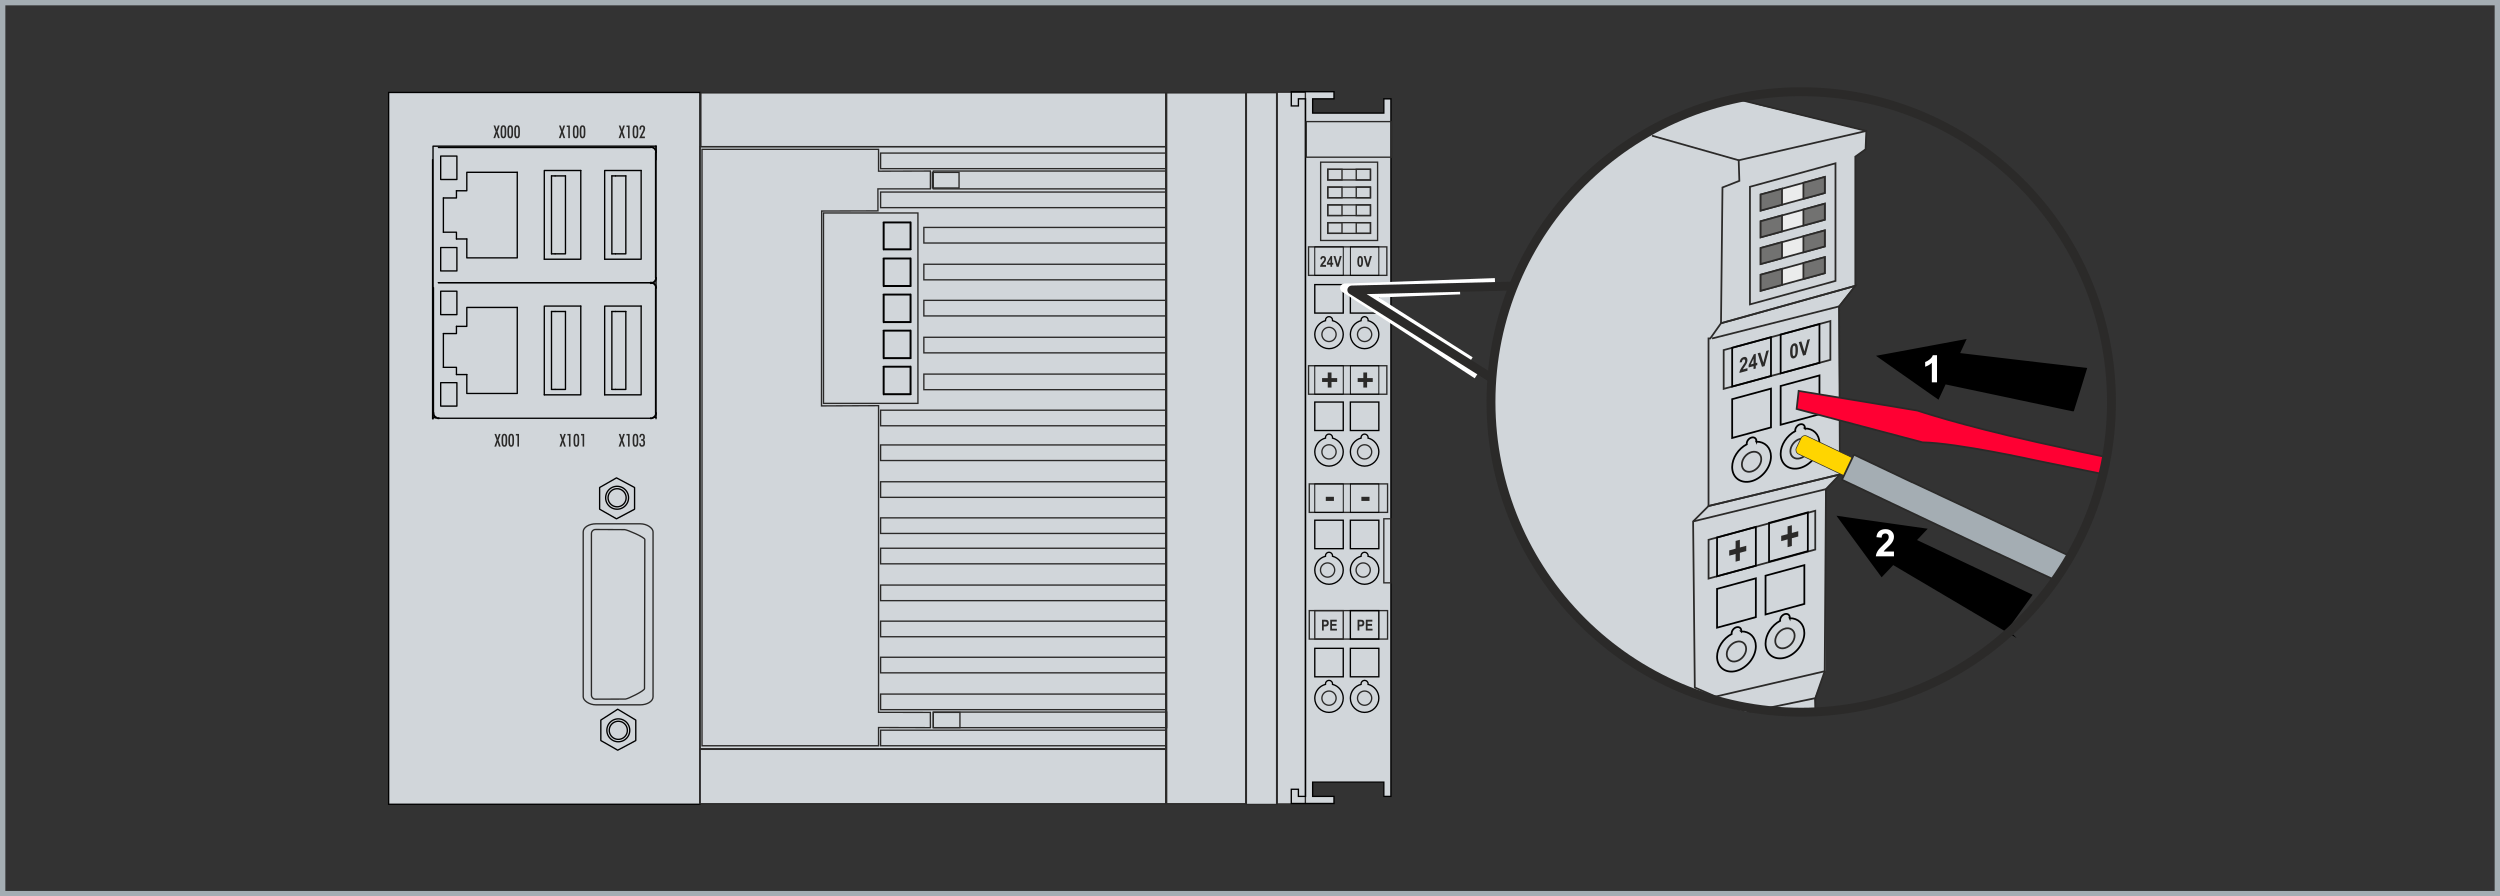 <?xml version="1.0" encoding="UTF-8"?>
<!DOCTYPE svg PUBLIC "-//W3C//DTD SVG 1.1//EN" "http://www.w3.org/Graphics/SVG/1.1/DTD/svg11.dtd">
<!-- Creator: CorelDRAW 2017 -->
<svg xmlns="http://www.w3.org/2000/svg" xml:space="preserve" width="140.3mm" height="50.3mm" version="1.1" style="shape-rendering:geometricPrecision; text-rendering:geometricPrecision; image-rendering:optimizeQuality; fill-rule:evenodd; clip-rule:evenodd"
viewBox="0 0 14664.21 5257.37"
 xmlns:xlink="http://www.w3.org/1999/xlink">
 <rect x="0" y="0" width="14664.21" height="5257.37" fill="#333333" stroke="none"/>
 <defs>
  <style type="text/css">
   <![CDATA[
    .str14 {stroke:#2B2A29;stroke-width:52.26;stroke-miterlimit:22.926}
    .str15 {stroke:#A4ADB3;stroke-width:31.36;stroke-miterlimit:22.926}
    .str12 {stroke:black;stroke-width:20.9;stroke-miterlimit:22.926}
    .str10 {stroke:#2B2A29;stroke-width:10.45;stroke-miterlimit:22.926}
    .str11 {stroke:black;stroke-width:10.45;stroke-miterlimit:22.926}
    .str7 {stroke:black;stroke-width:5.24;stroke-miterlimit:22.926}
    .str6 {stroke:#2B2A29;stroke-width:7.96;stroke-miterlimit:22.926}
    .str5 {stroke:#2B2A29;stroke-width:7.96;stroke-miterlimit:22.926}
    .str0 {stroke:black;stroke-width:7.96;stroke-miterlimit:22.926}
    .str1 {stroke:#2B2A29;stroke-width:7.96;stroke-miterlimit:22.926}
    .str9 {stroke:#2B2A29;stroke-width:52.26;stroke-linejoin:round;stroke-miterlimit:22.926}
    .str8 {stroke:white;stroke-width:52.26;stroke-linejoin:round;stroke-miterlimit:22.926}
    .str4 {stroke:#2B2A29;stroke-width:7.96;stroke-linejoin:round;stroke-miterlimit:1145.92}
    .str13 {stroke:#2B2A29;stroke-width:10.45;stroke-linejoin:bevel;stroke-miterlimit:22.926}
    .str2 {stroke:black;stroke-width:7.96;stroke-linecap:round;stroke-linejoin:round;stroke-miterlimit:22.926}
    .str3 {stroke:black;stroke-width:7.96;stroke-linecap:round;stroke-linejoin:round;stroke-miterlimit:10}
    .fil1 {fill:none}
    .fil2 {fill:none;fill-rule:nonzero}
    .fil5 {fill:#EBECEC}
    .fil6 {fill:#727271}
    .fil10 {fill:#FFD500}
    .fil0 {fill:#D1D6DA}
    .fil11 {fill:#A4ADB3}
    .fil12 {fill:#FF0033}
    .fil8 {fill:#2B2A29;fill-rule:nonzero}
    .fil7 {fill:#2B2A29;fill-rule:nonzero}
    .fil3 {fill:black;fill-rule:nonzero}
    .fil9 {fill:black;fill-rule:nonzero}
    .fil4 {fill:#2B2A29;fill-rule:nonzero}
    .fil13 {fill:white;fill-rule:nonzero}
   ]]>
  </style>
 </defs>
 <g id="Ebene_x0020_1">
  <g id="_2431365073888">
   <g>
    <path class="fil0" d="M6836.98 4715.25l-2731.85 0 0 3.1 -1826.11 0 0 -4175.18 1826.11 0 0 317.79 5.38 0 0 -315.52 2726.47 0 0 315.52 0 37.67 0 91.41 0 13.88 0 104.69 0 18.67 0 91.41 0 116.1 0 91.42 0 124.55 0 91.41 0 120.32 0 91.41 0 125.19 0 91.41 0 124.56 0 91.41 0 120.32 0 91.41 0 112.4 0 91.41 0 124.56 0 91.42 0 120.3 0 91.43 0 86.8 0 91.41 0 124.55 0 91.43 0 120.3 0 91.42 0 120.31 0 91.42 0 124.55 0 91.42 0 14.14 5.68 0 0 -3632.09 463.9 0 0 4169.81 -463.9 0 0 -446.28 -5.68 0 0 14.74 0 91.42 0 17.41 -2574.26 0c-0.52,1.45 -1.65,2.61 -3.08,3.18l0 0.41 2577.35 0 0 319.11zm473.28 4.22l0 -4175.18 177.44 0 0 -3.01 86 0 0 -2.61 83.51 0 41.76 0 125.26 -0.01 0 41.75 -125.26 0.01 0 83.5 417.52 0 0 -83.5 41.75 0 0 83.5c0,16.7 0,33.4 0,50.11l4.16 0 0 208.77 -4.16 0c0,704.94 0,1412.02 0,2120.97 0,125.19 0,250.45 0,375.77 0,389.14 0,778.83 0,1169.04l0 83.51 -41.75 0 0 -83.51 -417.52 0 0 83.5 125.26 -0.01 0 41.76 -167.01 0 -0.82 0 0 2.63 -165.07 0 0 3.02 -181.07 0z"/>
    <polygon class="fil1 str0" points="2279.61,542.42 4105.72,542.42 4105.72,4717.6 2279.61,4717.6 "/>
    <polygon class="fil1 str1" points="7488.29,540.53 7656.99,540.53 7656.99,4715.7 7488.29,4715.7 "/>
    <path class="fil1 str0" d="M7657.78 663.17l0.01 -83.5 -41.75 0 0 41.76 -41.76 0 0 -83.51 83.51 0 41.76 0 125.26 -0.01 0 41.75 -125.26 0.01 0 83.5 417.52 0 0 -83.5 41.75 0 0 83.5c0,1301.36 0,2610.14 0,3924.66l0 83.51 -41.75 0 0 -83.51 -417.52 0 0 83.5 125.26 -0.01 0 41.76 -167.01 0 -83.51 0.01 0 -83.51 41.76 0 0 41.75 41.75 0 -0.01 -83.5c0,-1314.3 0,-2623.05 0,-3924.67l0 0.03z"/>
    <polygon class="fil1 str0" points="7920.83,1669.38 8087.83,1669.38 8087.83,1836.39 7920.83,1836.39 "/>
    <path class="fil1 str0" d="M8025.02 1880.74c36.04,9.25 62.81,42.06 62.81,80.91 0,45.99 -37.5,83.5 -83.51,83.5 -45.99,0 -83.5,-37.51 -83.5,-83.5 0,-38.85 26.77,-71.66 62.8,-80.91 -0.1,-0.85 -0.17,-1.71 -0.17,-2.59 0,-11.5 9.38,-20.88 20.86,-20.88 11.51,0 20.88,9.39 20.88,20.88 0,0.88 -0.06,1.75 -0.18,2.59l0.01 0z"/>
    <g>
     <polygon class="fil1 str0" points="7712.07,1669.38 7879.07,1669.38 7879.07,1836.39 7712.07,1836.39 "/>
     <path class="fil1 str0" d="M7816.26 1880.74c36.04,9.25 62.8,42.06 62.8,80.91 0,45.99 -37.5,83.5 -83.5,83.5 -46,0 -83.51,-37.51 -83.51,-83.5 0,-38.85 26.77,-71.66 62.81,-80.91 -0.1,-0.85 -0.18,-1.71 -0.18,-2.59 0,-11.5 9.38,-20.88 20.87,-20.88 11.5,0 20.87,9.39 20.87,20.88 0,0.88 -0.06,1.75 -0.17,2.59l0.01 0z"/>
    </g>
    <g>
     <polygon class="fil1 str0" points="7920.83,3802.89 8087.83,3802.89 8087.83,3969.9 7920.83,3969.9 "/>
     <path class="fil1 str0" d="M8025.02 4014.25c36.04,9.25 62.81,42.06 62.81,80.91 0,45.99 -37.5,83.5 -83.51,83.5 -45.99,0 -83.5,-37.5 -83.5,-83.5 0,-38.85 26.77,-71.66 62.8,-80.91 -0.1,-0.85 -0.17,-1.71 -0.17,-2.59 0,-11.5 9.38,-20.88 20.86,-20.88 11.51,0 20.88,9.39 20.88,20.88 0,0.88 -0.06,1.75 -0.18,2.59l0.01 0z"/>
    </g>
    <g>
     <polygon class="fil1 str0" points="7712.07,3802.89 7879.07,3802.89 7879.07,3969.9 7712.07,3969.9 "/>
     <path class="fil1 str0" d="M7816.26 4014.25c36.04,9.25 62.8,42.06 62.8,80.91 0,45.99 -37.5,83.5 -83.5,83.5 -46,0 -83.51,-37.5 -83.51,-83.5 0,-38.85 26.77,-71.66 62.81,-80.91 -0.1,-0.85 -0.18,-1.71 -0.18,-2.59 0,-11.5 9.38,-20.88 20.87,-20.88 11.5,0 20.87,9.39 20.87,20.88 0,0.88 -0.06,1.75 -0.17,2.59l0.01 0z"/>
    </g>
    <g>
     <polygon class="fil1 str0" points="7920.83,3051.37 8087.83,3051.37 8087.83,3218.36 7920.83,3218.36 "/>
     <path class="fil1 str0" d="M8025.02 3262.72c36.04,9.25 62.81,42.07 62.81,80.91 0,46 -37.5,83.51 -83.51,83.51 -45.99,0 -83.5,-37.5 -83.5,-83.51 0,-38.84 26.77,-71.66 62.8,-80.91 -0.1,-0.85 -0.17,-1.71 -0.17,-2.59 0,-11.51 9.38,-20.87 20.86,-20.87 11.51,0 20.88,9.38 20.88,20.87 0,0.88 -0.06,1.74 -0.18,2.59l0.01 0z"/>
    </g>
    <g>
     <polygon class="fil1 str0" points="7712.07,3051.37 7879.07,3051.37 7879.07,3218.36 7712.07,3218.36 "/>
     <path class="fil1 str0" d="M7816.26 3262.72c36.04,9.25 62.8,42.07 62.8,80.91 0,46 -37.5,83.51 -83.5,83.51 -46,0 -83.51,-37.5 -83.51,-83.51 0,-38.84 26.77,-71.66 62.81,-80.91 -0.1,-0.85 -0.18,-1.71 -0.18,-2.59 0,-11.51 9.38,-20.87 20.87,-20.87 11.5,0 20.87,9.38 20.87,20.87 0,0.88 -0.06,1.74 -0.17,2.59l0.01 0z"/>
    </g>
    <g>
     <polygon class="fil1 str0" points="7920.83,2358.29 8087.83,2358.29 8087.83,2525.3 7920.83,2525.3 "/>
     <path class="fil1 str0" d="M8025.02 2569.63c36.04,9.25 62.81,42.06 62.81,80.91 0,46 -37.5,83.51 -83.51,83.51 -45.99,0 -83.5,-37.5 -83.5,-83.51 0,-38.85 26.77,-71.66 62.8,-80.91 -0.1,-0.85 -0.17,-1.71 -0.17,-2.6 0,-11.49 9.38,-20.86 20.86,-20.86 11.51,0 20.88,9.38 20.88,20.86 0,0.89 -0.06,1.75 -0.18,2.6l0.01 0z"/>
    </g>
    <g>
     <polygon class="fil1 str0" points="7712.07,2358.29 7879.07,2358.29 7879.07,2525.3 7712.07,2525.3 "/>
     <path class="fil1 str0" d="M7816.26 2569.63c36.04,9.25 62.8,42.06 62.8,80.91 0,46 -37.5,83.51 -83.5,83.51 -46,0 -83.51,-37.5 -83.51,-83.51 0,-38.85 26.77,-71.66 62.81,-80.91 -0.1,-0.85 -0.18,-1.71 -0.18,-2.6 0,-11.49 9.38,-20.86 20.87,-20.86 11.5,0 20.87,9.38 20.87,20.86 0,0.89 -0.06,1.75 -0.17,2.6l0.01 0z"/>
    </g>
    <polygon class="fil1 str1" points="7661.96,713.27 8162.98,713.27 8162.98,922.04 7661.96,922.04 "/>
    <g>
     <path class="fil1 str1" d="M7795.57 4053.4c23.06,0 41.75,18.69 41.75,41.76 0,23.05 -18.69,41.75 -41.75,41.75 -23.06,0 -41.76,-18.69 -41.76,-41.75 0,-23.07 18.7,-41.76 41.76,-41.76z"/>
     <path class="fil1 str1" d="M8004.32 4053.4c23.07,0 41.76,18.69 41.76,41.76 0,23.05 -18.69,41.75 -41.76,41.75 -23.05,0 -41.75,-18.69 -41.75,-41.75 0,-23.07 18.7,-41.76 41.75,-41.76z"/>
    </g>
    <g>
     <path class="fil1 str1" d="M7787.22 3301.87c23.06,0 41.75,18.7 41.75,41.75 0,23.07 -18.69,41.76 -41.75,41.76 -23.05,0 -41.75,-18.69 -41.75,-41.76 0,-23.05 18.7,-41.75 41.75,-41.75z"/>
     <path class="fil1 str1" d="M7995.98 3301.87c23.06,0 41.75,18.7 41.75,41.75 0,23.07 -18.69,41.76 -41.75,41.76 -23.06,0 -41.75,-18.69 -41.75,-41.76 0,-23.05 18.69,-41.75 41.75,-41.75z"/>
    </g>
    <g>
     <path class="fil1 str1" d="M7795.57 2608.8c23.06,0 41.75,18.7 41.75,41.75 0,23.07 -18.69,41.76 -41.75,41.76 -23.06,0 -41.76,-18.69 -41.76,-41.76 0,-23.05 18.7,-41.75 41.76,-41.75z"/>
     <path class="fil1 str1" d="M8004.32 2608.8c23.07,0 41.76,18.7 41.76,41.75 0,23.07 -18.69,41.76 -41.76,41.76 -23.05,0 -41.75,-18.69 -41.75,-41.76 0,-23.05 18.7,-41.75 41.75,-41.75z"/>
    </g>
    <g>
     <path class="fil1 str1" d="M7795.57 1919.89c23.06,0 41.75,18.69 41.75,41.76 0,23.05 -18.69,41.75 -41.75,41.75 -23.06,0 -41.76,-18.7 -41.76,-41.75 0,-23.07 18.7,-41.76 41.76,-41.76z"/>
     <path class="fil1 str1" d="M8004.32 1919.89c23.07,0 41.76,18.69 41.76,41.76 0,23.05 -18.69,41.75 -41.76,41.75 -23.05,0 -41.75,-18.7 -41.75,-41.75 0,-23.07 18.7,-41.76 41.75,-41.76z"/>
    </g>
    <polygon class="fil1 str1" points="8117.05,3043.01 8158.81,3043.01 8158.81,3418.78 8117.05,3418.78 "/>
    <g>
     <polygon class="fil1 str1" points="7746.51,951.25 8080.51,951.25 8080.51,1410.52 7746.51,1410.52 "/>
     <polygon class="fil1 str1" points="7788.26,1097.38 8038.77,1097.38 8038.77,1160.01 7788.26,1160.01 "/>
     <polygon class="fil1 str1" points="7955.27,1097.38 8038.77,1097.38 8038.77,1160.01 7955.27,1160.01 "/>
     <polygon class="fil1 str1" points="7788.26,1097.38 7871.76,1097.38 7871.76,1160.01 7788.26,1160.01 "/>
     <polygon class="fil1 str1" points="7788.26,993 8038.77,993 8038.77,1055.62 7788.26,1055.62 "/>
     <polygon class="fil1 str1" points="7955.27,993 8038.77,993 8038.77,1055.62 7955.27,1055.62 "/>
     <polygon class="fil1 str1" points="7788.26,993 7871.76,993 7871.76,1055.62 7788.26,1055.62 "/>
     <polygon class="fil1 str1" points="7788.26,1201.75 8038.77,1201.75 8038.77,1264.38 7788.26,1264.38 "/>
     <polygon class="fil1 str1" points="7955.27,1201.75 8038.77,1201.75 8038.77,1264.38 7955.27,1264.38 "/>
     <polygon class="fil1 str1" points="7788.26,1201.75 7871.76,1201.75 7871.76,1264.38 7788.26,1264.38 "/>
     <polygon class="fil1 str1" points="7788.26,1306.13 8038.77,1306.13 8038.77,1368.76 7788.26,1368.76 "/>
     <polygon class="fil1 str1" points="7955.27,1306.13 8038.77,1306.13 8038.77,1368.76 7955.27,1368.76 "/>
     <polygon class="fil1 str1" points="7788.26,1306.13 7871.76,1306.13 7871.76,1368.76 7788.26,1368.76 "/>
    </g>
    <polygon class="fil1 str1" points="8134.8,2312.35 7675.53,2312.35 7675.53,2145.33 8134.8,2145.33 "/>
    <polygon class="fil1 str1" points="8134.8,1615.1 7675.53,1615.1 7675.53,1448.08 8134.8,1448.08 "/>
    <polygon class="fil1 str1" points="8138.98,3748.61 7679.71,3748.61 7679.71,3581.59 8138.98,3581.59 "/>
    <polygon class="fil1 str1" points="8138.98,3005.43 7679.71,3005.43 7679.71,2838.42 8138.98,2838.42 "/>
    <polygon class="fil2 str0" points="7920.83,3581.61 8087.83,3581.61 8087.83,3748.62 7920.83,3748.62 "/>
    <polygon class="fil2 str1" points="7712.07,3581.61 7879.07,3581.61 7879.07,3748.62 7712.07,3748.62 "/>
    <g>
     <path class="fil2 str0" d="M5181.48 1462.55l0 -157.74 3.59 0 0 157.74 -1.8 1.79 -1.79 -1.79zm3.6 0c0,0.98 -0.8,1.79 -1.8,1.79 -0.98,0 -1.79,-0.8 -1.79,-1.79l3.59 0zm155.95 1.79l-157.76 0 0 -3.57 157.76 0 1.79 1.79 -1.79 1.79zm0 -3.57c0.98,0 1.79,0.8 1.79,1.79 0,0.98 -0.8,1.79 -1.79,1.79l0 -3.57zm1.8 -155.97l0 157.74 -3.59 0 0 -157.74 1.8 -1.8 1.79 1.8zm-3.6 0c0,-0.98 0.82,-1.8 1.8,-1.8 0.98,0 1.79,0.82 1.79,1.8l-3.59 0zm-155.97 -1.8l157.76 0 0 3.59 -157.76 0 -1.79 -1.79 1.79 -1.8zm0 3.59c-0.98,0 -1.79,-0.8 -1.79,-1.79 0,-0.98 0.8,-1.8 1.79,-1.8l0 3.59z"/>
    </g>
    <g>
     <path class="fil2 str0" d="M5181.48 1677.68l0 -161.34 3.59 0 0 161.34 -1.8 1.8 -1.79 -1.8zm3.6 0c0,0.98 -0.8,1.8 -1.8,1.8 -0.98,0 -1.79,-0.82 -1.79,-1.8l3.59 0zm155.95 1.8l-157.76 0 0 -3.59 157.76 0 1.79 1.79 -1.79 1.8zm0 -3.6c0.98,0 1.79,0.8 1.79,1.79 0,0.98 -0.8,1.8 -1.79,1.8l0 -3.59zm1.8 -159.55l0 161.34 -3.59 0 0 -161.34 1.8 -1.79 1.79 1.79zm-3.6 0c0,-0.98 0.82,-1.79 1.8,-1.79 0.98,0 1.79,0.8 1.79,1.79l-3.59 0zm-155.97 -1.79l157.76 0 0 3.57 -157.76 0 -1.79 -1.79 1.79 -1.79zm0 3.57c-0.98,0 -1.79,-0.8 -1.79,-1.79 0,-0.98 0.8,-1.79 1.79,-1.79l0 3.57z"/>
    </g>
    <g>
     <path class="fil2 str0" d="M5181.48 1889.21l0 -161.36 3.59 0 0 161.36 -1.8 1.79 -1.79 -1.79zm3.6 0c0,0.98 -0.8,1.79 -1.8,1.79 -0.98,0 -1.79,-0.8 -1.79,-1.79l3.59 0zm155.95 1.8l-157.76 0 0 -3.59 157.76 0 1.79 1.79 -1.79 1.8zm0 -3.6c0.98,0 1.79,0.8 1.79,1.8 0,0.98 -0.8,1.79 -1.79,1.79l0 -3.59zm1.8 -159.55l0 161.35 -3.59 0 0 -161.35 1.8 -1.79 1.79 1.79zm-3.6 0c0,-0.98 0.82,-1.79 1.8,-1.79 0.98,0 1.79,0.8 1.79,1.79l-3.59 0zm-155.97 -1.79l157.76 0 0 3.59 -157.76 0 -1.79 -1.8 1.79 -1.79zm0 3.59c-0.98,0 -1.79,-0.82 -1.79,-1.8 0,-0.98 0.8,-1.79 1.79,-1.79l0 3.59z"/>
    </g>
    <g>
     <path class="fil2 str0" d="M5181.48 2100.77l0 -161.35 3.59 0 0 161.35 -1.8 1.79 -1.79 -1.79zm3.6 0c0,0.98 -0.8,1.79 -1.8,1.79 -0.98,0 -1.79,-0.8 -1.79,-1.79l3.59 0zm155.95 1.79l-157.76 0 0 -3.59 157.76 0 1.79 1.8 -1.79 1.79zm0 -3.59c0.98,0 1.79,0.82 1.79,1.8 0,0.98 -0.8,1.79 -1.79,1.79l0 -3.59zm1.8 -159.55l0 161.35 -3.59 0 0 -161.35 1.8 -1.8 1.79 1.8zm-3.6 0c0,-0.99 0.82,-1.8 1.8,-1.8 0.98,0 1.79,0.8 1.79,1.8l-3.59 0zm-155.97 -1.8l157.76 0 0 3.59 -157.76 0 -1.79 -1.79 1.79 -1.8zm0 3.59c-0.98,0 -1.79,-0.8 -1.79,-1.79 0,-0.99 0.8,-1.8 1.79,-1.8l0 3.59z"/>
    </g>
    <g>
     <path class="fil2 str0" d="M5181.48 2312.29l0 -161.34 3.59 0 0 161.34 -1.8 1.79 -1.79 -1.79zm3.6 0c0,0.98 -0.8,1.79 -1.8,1.79 -0.98,0 -1.79,-0.8 -1.79,-1.79l3.59 0zm155.95 1.79l-157.76 0 0 -3.57 157.76 0 1.79 1.79 -1.79 1.79zm0 -3.59c0.98,0 1.79,0.8 1.79,1.79 0,0.98 -0.8,1.8 -1.79,1.8l0 -3.59zm1.8 -159.54l0 161.34 -3.59 0 0 -161.34 1.8 -1.8 1.79 1.8zm-3.6 0c0,-0.98 0.82,-1.8 1.8,-1.8 0.98,0 1.79,0.82 1.79,1.8l-3.59 0zm-155.97 -1.8l157.76 0 0 3.59 -157.76 0 -1.79 -1.79 1.79 -1.8zm0 3.59c-0.98,0 -1.79,-0.8 -1.79,-1.79 0,-0.98 0.8,-1.8 1.79,-1.8l0 3.59z"/>
    </g>
    <polygon class="fil1 str1" points="4111.1,544.7 6837.57,544.7 6837.57,860.21 4111.1,860.21 "/>
    <polygon class="fil1 str1" points="7310.84,543.54 7491.92,543.54 7491.92,4718.72 7310.84,4718.72 "/>
    <polygon class="fil1 str1" points="6837.57,4714.5 4105.22,4714.5 4105.22,4395.38 6837.57,4395.38 "/>
    <polygon class="fil1 str1" points="4105.72,860.21 6837.57,860.21 6837.57,4391.8 4105.72,4391.8 "/>
    <polygon class="fil1 str1" points="5165.33,897.88 6837.58,897.88 6837.58,989.3 5165.33,989.3 "/>
    <polygon class="fil1 str1" points="5165.33,1126.53 6837.58,1126.53 6837.58,1217.94 5165.33,1217.94 "/>
    <polygon class="fil1 str1" points="5419.03,1334.05 6837.58,1334.05 6837.58,1425.47 5419.03,1425.47 "/>
    <polygon class="fil1 str1" points="5419.03,1550.02 6837.58,1550.02 6837.58,1641.43 5419.03,1641.43 "/>
    <polygon class="fil1 str1" points="5419.03,1761.75 6837.58,1761.75 6837.58,1853.17 5419.03,1853.17 "/>
    <polygon class="fil1 str1" points="5419.03,1978.36 6837.58,1978.36 6837.58,2069.78 5419.03,2069.78 "/>
    <polygon class="fil1 str1" points="5419.03,2194.33 6837.58,2194.33 6837.58,2285.75 5419.03,2285.75 "/>
    <polygon class="fil1 str1" points="5165.33,2406.07 6837.58,2406.07 6837.58,2497.48 5165.33,2497.48 "/>
    <polygon class="fil1 str1" points="5165.33,2609.88 6837.58,2609.88 6837.58,2701.3 5165.33,2701.3 "/>
    <polygon class="fil1 str1" points="5165.33,2825.85 6837.58,2825.85 6837.58,2917.28 5165.33,2917.28 "/>
    <polygon class="fil1 str1" points="5165.33,3037.58 6837.58,3037.58 6837.58,3129.02 5165.33,3129.02 "/>
    <polygon class="fil1 str1" points="5165.33,3215.82 6837.58,3215.82 6837.58,3307.23 5165.33,3307.23 "/>
    <polygon class="fil1 str1" points="5165.33,3431.78 6837.58,3431.78 6837.58,3523.21 5165.33,3523.21 "/>
    <polygon class="fil1 str1" points="5165.33,3643.52 6837.58,3643.52 6837.58,3734.94 5165.33,3734.94 "/>
    <polygon class="fil1 str1" points="5165.33,3855.25 6837.58,3855.25 6837.58,3946.68 5165.33,3946.68 "/>
    <polygon class="fil1 str1" points="5165.33,4071.23 6837.58,4071.23 6837.58,4162.65 5165.33,4162.65 "/>
    <polygon class="fil1 str1" points="5165.33,4282.96 6837.57,4282.96 6837.57,4374.39 5165.33,4374.39 "/>
    <polygon class="fil1 str1" points="4830.35,1249.23 5384.29,1249.23 5384.29,2366.07 4830.35,2366.07 "/>
    <polygon class="fil2 str1" points="5474.34,1003.18 6837.58,1003.18 6837.58,1107.86 5474.34,1107.86 "/>
    <polygon class="fil1 str1" points="5474.34,4176.79 6843.24,4176.79 6843.24,4268.23 5474.34,4268.23 "/>
    <polygon class="fil1 str1" points="6843.24,544.7 7307.14,544.7 7307.14,4714.51 6843.24,4714.51 "/>
    <g>
     <polygon class="fil2 str2" points="2584.91,1052.88 2680.03,1052.88 2680.03,915.48 2584.91,915.48 "/>
     <polygon class="fil2 str2" points="2584.91,1589.28 2680.03,1589.28 2680.03,1451.88 2584.91,1451.88 "/>
     <polyline class="fil2 str2" points="3034.1,1010.61 3034.1,1512.66 2738.16,1512.66 2738.16,1401.68 "/>
     <polyline class="fil2 str2" points="2677.39,1118.93 2738.16,1118.93 2738.16,1010.61 3034.1,1010.61 "/>
     <line class="fil2 str2" x1="2600.76" y1="1362.04" x2="2600.76" y2= "1161.21" />
     <line class="fil2 str2" x1="2738.16" y1="1401.68" x2="2677.39" y2= "1401.68" />
     <polyline class="fil2 str2" points="2600.76,1161.21 2677.39,1161.21 2677.39,1118.93 "/>
     <polyline class="fil2 str2" points="2677.39,1401.68 2677.39,1362.04 2600.76,1362.04 "/>
     <polyline class="fil2 str2" points="3760.76,1000.03 3760.76,1520.57 3546.73,1520.57 "/>
     <line class="fil2 str2" x1="3589.01" y1="1031.74" x2="3589.01" y2= "1488.87" />
     <polyline class="fil2 str2" points="3406.68,1000.03 3406.68,1520.57 3192.65,1520.57 "/>
     <line class="fil2 str2" x1="3234.93" y1="1031.74" x2="3234.93" y2= "1488.87" />
     <polyline class="fil2 str2" points="3546.73,1520.57 3546.73,1000.03 3760.76,1000.03 "/>
     <polyline class="fil2 str2" points="3192.65,1520.57 3192.65,1000.03 3406.68,1000.03 "/>
     <line class="fil2 str2" x1="3816.25" y1="865.26" x2="2571.69" y2= "865.26" />
     <g>
      <path class="fil2 str0" d="M3849.55 893.02c0,0.87 -0.72,1.59 -1.59,1.59 -0.87,0 -1.59,-0.72 -1.59,-1.59l3.18 0zm-31.96 -28.81l0 -3.18 1.64 0.04 1.62 0.13 1.6 0.2 1.58 0.29 1.55 0.36 1.52 0.43 1.48 0.5 1.46 0.57 1.41 0.65 1.37 0.7 1.34 0.78 1.3 0.83 1.26 0.89 1.2 0.95 1.16 1.01 1.11 1.05 1.07 1.12 1 1.15 0.95 1.21 0.89 1.25 0.84 1.3 0.77 1.34 0.7 1.37 0.64 1.41 0.57 1.46 0.5 1.49 0.43 1.51 0.36 1.55 0.28 1.58 0.21 1.6 0.13 1.62 0.04 1.64 -3.18 0 -0.04 -1.49 -0.1 -1.45 -0.18 -1.44 -0.25 -1.41 -0.32 -1.4 -0.39 -1.37 -0.45 -1.34 -0.51 -1.3 -0.57 -1.28 -0.65 -1.25 -0.69 -1.19 -0.75 -1.17 -0.8 -1.13 -0.85 -1.1 -0.91 -1.03 -0.94 -1 -1 -0.96 -1.05 -0.9 -1.09 -0.85 -1.12 -0.8 -1.18 -0.74 -1.21 -0.71 -1.23 -0.64 -1.28 -0.57 -1.31 -0.51 -1.33 -0.46 -1.37 -0.39 -1.39 -0.32 -1.41 -0.25 -1.44 -0.18 -1.47 -0.11 -1.47 -0.04 -0.03 0.01zm0 0c-0.87,0 -1.59,-0.72 -1.59,-1.59 0,-0.87 0.72,-1.59 1.59,-1.59l0 3.18z"/>
     </g>
     <line class="fil2 str2" x1="3845.32" y1="1628.92" x2="3845.32" y2= "894.34" />
     <line class="fil2 str2" x1="2571.69" y1="1657.98" x2="3816.25" y2= "1657.98" />
     <g>
      <path class="fil2 str0" d="M3817.58 1662.22c-0.87,0 -1.59,-0.72 -1.59,-1.59 0,-0.87 0.72,-1.59 1.59,-1.59l0 3.18zm28.8 -31.96l3.18 0 -0.04 1.64 -0.13 1.62 -0.21 1.59 -0.28 1.58 -0.36 1.56 -0.43 1.51 -0.5 1.49 -0.57 1.45 -0.64 1.41 -0.7 1.38 -0.78 1.33 -0.83 1.3 -0.89 1.26 -0.95 1.21 -1 1.16 -1.07 1.11 -1.11 1.07 -1.16 1 -1.21 0.95 -1.24 0.89 -1.3 0.84 -1.35 0.76 -1.37 0.71 -1.41 0.64 -1.45 0.57 -1.49 0.5 -1.52 0.43 -1.56 0.37 -1.57 0.27 -1.6 0.21 -1.62 0.13 -1.64 0.03 0 -3.17 1.47 -0.04 1.47 -0.11 1.45 -0.18 1.41 -0.25 1.39 -0.32 1.37 -0.39 1.34 -0.46 1.3 -0.51 1.28 -0.57 1.25 -0.65 1.2 -0.69 1.17 -0.75 1.13 -0.8 1.09 -0.85 1.05 -0.91 1 -0.94 0.94 -1 0.91 -1.05 0.85 -1.09 0.8 -1.12 0.74 -1.18 0.7 -1.21 0.65 -1.23 0.57 -1.28 0.51 -1.31 0.45 -1.34 0.39 -1.37 0.32 -1.39 0.25 -1.41 0.18 -1.44 0.11 -1.47 0.04 -1.47zm0 0c0,-0.87 0.72,-1.59 1.59,-1.59 0.87,0 1.59,0.72 1.59,1.59l-3.18 0z"/>
     </g>
     <line class="fil2 str2" x1="3234.93" y1="1031.74" x2="3256.07" y2= "1031.74" />
     <line class="fil2 str2" x1="3234.93" y1="1488.87" x2="3256.07" y2= "1488.87" />
     <polyline class="fil2 str2" points="3256.07,1031.74 3295.71,1031.74 3316.85,1031.74 "/>
     <polyline class="fil2 str2" points="3316.85,1031.74 3316.85,1488.87 3295.71,1488.87 3256.07,1488.87 "/>
     <line class="fil2 str2" x1="3589.01" y1="1031.74" x2="3610.14" y2= "1031.74" />
     <line class="fil2 str2" x1="3589.01" y1="1488.87" x2="3610.14" y2= "1488.87" />
     <polyline class="fil2 str2" points="3610.14,1031.74 3649.79,1031.74 3670.92,1031.74 "/>
     <polyline class="fil2 str2" points="3670.92,1031.74 3670.92,1488.87 3649.79,1488.87 3610.14,1488.87 "/>
     <polyline class="fil2 str2" points="2539.99,2455.98 2537.34,2455.98 2537.34,2455.98 2537.34,936.62 "/>
     <line class="fil2 str2" x1="3847.96" y1="2448.04" x2="3832.1" y2= "2448.04" />
     <line class="fil2 str2" x1="2558.48" y1="2448.04" x2="2539.99" y2= "2448.04" />
     <line class="fil2 str2" x1="3847.96" y1="857.34" x2="3847.96" y2= "2455.98" />
     <line class="fil2 str2" x1="2542.63" y1="1687.05" x2="2542.63" y2= "2424.27" />
     <polygon class="fil2 str2" points="2584.91,1845.59 2680.03,1845.59 2680.03,1708.19 2584.91,1708.19 "/>
     <polygon class="fil2 str2" points="2584.91,2381.99 2680.03,2381.99 2680.03,2244.6 2584.91,2244.6 "/>
     <polyline class="fil2 str2" points="3034.1,1803.32 3034.1,2308.01 2738.16,2308.01 2738.16,2197.02 "/>
     <polyline class="fil2 str2" points="2677.39,1914.29 2738.16,1914.29 2738.16,1803.32 3034.1,1803.32 "/>
     <line class="fil2 str2" x1="2600.76" y1="2154.74" x2="2600.76" y2= "1956.57" />
     <line class="fil2 str2" x1="2738.16" y1="2197.02" x2="2677.39" y2= "2197.02" />
     <polyline class="fil2 str2" points="2600.76,1956.57 2677.39,1956.57 2677.39,1914.29 "/>
     <polyline class="fil2 str2" points="2677.39,2197.02 2677.39,2154.74 2600.76,2154.74 "/>
     <polyline class="fil2 str2" points="3760.76,1795.39 3760.76,2315.93 3546.73,2315.93 "/>
     <line class="fil2 str2" x1="3589.01" y1="1827.1" x2="3589.01" y2= "2284.22" />
     <polyline class="fil2 str2" points="3406.68,1795.39 3406.68,2315.93 3192.65,2315.93 "/>
     <line class="fil2 str2" x1="3234.93" y1="1827.1" x2="3234.93" y2= "2284.22" />
     <polyline class="fil2 str2" points="3546.73,2315.93 3546.73,1795.39 3760.76,1795.39 "/>
     <polyline class="fil2 str2" points="3192.65,2315.93 3192.65,1795.39 3406.68,1795.39 "/>
     <line class="fil2 str2" x1="3816.25" y1="1657.98" x2="2571.69" y2= "1657.98" />
     <g>
      <path class="fil2 str0" d="M3849.55 1688.37c0,0.87 -0.72,1.59 -1.59,1.59 -0.87,0 -1.59,-0.72 -1.59,-1.59l3.18 0zm-31.96 -28.81l0 -3.18 1.64 0.04 1.62 0.13 1.6 0.21 1.58 0.28 1.55 0.36 1.52 0.43 1.48 0.51 1.46 0.57 1.41 0.64 1.37 0.7 1.34 0.78 1.3 0.83 1.26 0.89 1.2 0.95 1.16 1.01 1.11 1.06 1.07 1.11 1 1.16 0.95 1.2 0.89 1.25 0.84 1.3 0.77 1.34 0.7 1.37 0.64 1.41 0.57 1.46 0.5 1.49 0.43 1.51 0.36 1.55 0.28 1.58 0.21 1.6 0.13 1.63 0.04 1.63 -3.18 0 -0.04 -1.48 -0.1 -1.46 -0.18 -1.44 -0.25 -1.41 -0.32 -1.39 -0.39 -1.38 -0.45 -1.33 -0.51 -1.31 -0.57 -1.28 -0.65 -1.25 -0.69 -1.19 -0.75 -1.17 -0.8 -1.13 -0.85 -1.09 -0.91 -1.05 -0.94 -1 -1 -0.95 -1.05 -0.91 -1.09 -0.85 -1.12 -0.79 -1.18 -0.75 -1.21 -0.7 -1.23 -0.65 -1.28 -0.57 -1.31 -0.51 -1.33 -0.46 -1.37 -0.39 -1.39 -0.32 -1.41 -0.25 -1.44 -0.18 -1.47 -0.11 -1.47 -0.04 -0.03 0.01zm0 0c-0.87,0 -1.59,-0.72 -1.59,-1.59 0,-0.87 0.72,-1.59 1.59,-1.59l0 3.18z"/>
     </g>
     <line class="fil2 str2" x1="3845.32" y1="2424.27" x2="3845.32" y2= "1687.05" />
     <line class="fil2 str2" x1="2571.69" y1="2453.33" x2="3816.25" y2= "2453.33" />
     <g>
      <path class="fil2 str0" d="M3817.58 2454.92c-0.87,0 -1.59,-0.72 -1.59,-1.59 0,-0.87 0.72,-1.58 1.59,-1.58l0 3.17zm28.8 -31.96l3.18 0 -0.04 1.65 -0.13 1.61 -0.21 1.6 -0.28 1.58 -0.36 1.55 -0.43 1.52 -0.5 1.48 -0.57 1.46 -0.64 1.41 -0.7 1.38 -0.78 1.33 -0.83 1.3 -0.89 1.26 -0.95 1.21 -1 1.16 -1.07 1.11 -1.11 1.06 -1.16 1 -1.21 0.96 -1.24 0.89 -1.3 0.84 -1.35 0.76 -1.37 0.7 -1.41 0.65 -1.45 0.57 -1.49 0.5 -1.52 0.43 -1.56 0.37 -1.57 0.27 -1.6 0.2 -1.62 0.13 -1.64 0.04 0 -3.18 1.47 -0.03 1.47 -0.11 1.45 -0.18 1.41 -0.25 1.39 -0.32 1.37 -0.39 1.34 -0.46 1.3 -0.52 1.28 -0.57 1.25 -0.64 1.2 -0.69 1.17 -0.75 1.13 -0.8 1.09 -0.85 1.05 -0.91 1 -0.94 0.94 -1 0.91 -1.05 0.85 -1.09 0.8 -1.13 0.74 -1.17 0.7 -1.21 0.65 -1.23 0.57 -1.28 0.51 -1.31 0.45 -1.34 0.39 -1.37 0.32 -1.39 0.25 -1.41 0.18 -1.44 0.11 -1.47 0.04 -1.48zm0 0c0,-0.87 0.72,-1.59 1.59,-1.59 0.87,0 1.59,0.72 1.59,1.59l-3.18 0z"/>
     </g>
     <g>
      <path class="fil2 str0" d="M2541.04 2422.94c0,-0.86 0.72,-1.58 1.59,-1.58 0.87,0 1.59,0.72 1.59,1.58l-3.18 0zm31.97 28.82l0 3.17 -1.64 -0.03 -1.62 -0.14 -1.6 -0.2 -1.58 -0.28 -1.55 -0.37 -1.52 -0.43 -1.49 -0.5 -1.45 -0.57 -1.41 -0.65 -1.37 -0.7 -1.35 -0.76 -1.3 -0.84 -1.25 -0.9 -1.2 -0.94 -1.17 -1 -1.11 -1.07 -1.06 -1.11 -1.01 -1.16 -0.94 -1.21 -0.89 -1.25 -0.84 -1.31 -0.77 -1.33 -0.7 -1.38 -0.64 -1.42 -0.57 -1.45 -0.51 -1.48 -0.43 -1.52 -0.36 -1.57 -0.27 -1.57 -0.22 -1.59 -0.13 -1.63 -0.04 -1.63 3.18 0 0.04 1.48 0.1 1.46 0.19 1.45 0.25 1.41 0.32 1.39 0.39 1.36 0.46 1.35 0.51 1.3 0.57 1.29 0.65 1.24 0.69 1.21 0.74 1.17 0.82 1.13 0.85 1.09 0.91 1.05 0.96 1 0.99 0.94 1.06 0.91 1.09 0.86 1.13 0.8 1.17 0.74 1.2 0.69 1.25 0.64 1.28 0.57 1.3 0.52 1.34 0.46 1.37 0.39 1.39 0.32 1.41 0.25 1.45 0.18 1.46 0.11 1.48 0.04 -0.02 0zm0 0c0.87,0 1.59,0.71 1.59,1.58 0,0.87 -0.72,1.59 -1.59,1.59l0 -3.17z"/>
     </g>
     <line class="fil2 str2" x1="3234.93" y1="1827.1" x2="3256.07" y2= "1827.1" />
     <line class="fil2 str2" x1="3234.93" y1="2284.22" x2="3256.07" y2= "2284.22" />
     <polyline class="fil2 str2" points="3256.07,1827.1 3295.71,1827.1 3316.85,1827.1 "/>
     <polyline class="fil2 str2" points="3316.85,1827.1 3316.85,2284.22 3295.71,2284.22 3256.07,2284.22 "/>
     <line class="fil2 str2" x1="3589.01" y1="1827.1" x2="3610.14" y2= "1827.1" />
     <line class="fil2 str2" x1="3589.01" y1="2284.22" x2="3610.14" y2= "2284.22" />
     <polyline class="fil2 str2" points="3610.14,1827.1 3649.79,1827.1 3670.92,1827.1 "/>
     <polyline class="fil2 str2" points="3670.92,1827.1 3670.92,2284.22 3649.79,2284.22 3610.14,2284.22 "/>
     <line class="fil2 str2" x1="3847.96" y1="857.34" x2="3847.96" y2= "936.62" />
     <polyline class="fil2 str2" points="2539.99,2455.98 2539.99,857.34 3847.96,857.34 "/>
    </g>
    <g>
     <g>
      <path class="fil3" d="M3675.8 4283.7l7.96 -0.02 0 0 -0.06 2.93 -0.22 2.91 -0.36 2.84 -0.5 2.8 -0.63 2.77 -0.76 2.72 -0.9 2.64 -1.01 2.58 -1.13 2.54 -1.26 2.46 -1.36 2.38 -1.48 2.32 -1.58 2.23 -1.68 2.16 -1.8 2.08 -1.89 1.98 -1.96 1.88 -2.06 1.8 -2.15 1.7 -2.23 1.59 -2.32 1.49 -2.37 1.36 -2.46 1.28 -2.53 1.15 -2.59 1.02 -2.63 0.9 -2.71 0.77 -2.76 0.64 -2.81 0.51 -2.85 0.37 -2.88 0.22 -2.93 0.08 -0.02 -7.96 2.53 -0.06 2.49 -0.2 2.46 -0.32 2.41 -0.43 2.36 -0.55 2.33 -0.67 2.28 -0.77 2.22 -0.88 2.17 -0.98 2.1 -1.09 2.06 -1.19 1.99 -1.26 1.91 -1.38 1.86 -1.45 1.77 -1.55 1.71 -1.63 1.62 -1.7 1.53 -1.79 1.45 -1.85 1.37 -1.93 1.28 -1.99 1.17 -2.05 1.08 -2.12 0.98 -2.16 0.87 -2.25 0.77 -2.27 0.66 -2.32 0.54 -2.37 0.42 -2.42 0.31 -2.45 0.18 -2.49 0.06 -2.53 0 0zm0 0c0,-2.19 1.78,-3.99 3.97,-3.99 2.19,0 3.99,1.78 3.99,3.97l-7.96 0.02zm-49.11 -48.94l-0.02 -7.96 0 0 2.93 0.06 2.91 0.22 2.84 0.36 2.8 0.5 2.77 0.63 2.71 0.76 2.65 0.89 2.59 1.02 2.52 1.13 2.47 1.25 2.38 1.37 2.31 1.47 2.25 1.59 2.15 1.69 2.07 1.78 1.99 1.88 1.89 1.98 1.79 2.07 1.7 2.14 1.59 2.24 1.49 2.31 1.36 2.39 1.28 2.45 1.15 2.53 1.02 2.59 0.9 2.63 0.77 2.71 0.64 2.76 0.5 2.81 0.38 2.84 0.22 2.9 0.08 2.93 -7.96 0.02 -0.06 -2.53 -0.2 -2.5 -0.31 -2.45 -0.44 -2.41 -0.55 -2.36 -0.67 -2.33 -0.77 -2.28 -0.88 -2.22 -0.98 -2.17 -1.09 -2.11 -1.19 -2.06 -1.26 -1.98 -1.38 -1.92 -1.45 -1.85 -1.56 -1.78 -1.62 -1.7 -1.69 -1.61 -1.8 -1.55 -1.86 -1.46 -1.91 -1.36 -2 -1.26 -2.05 -1.18 -2.11 -1.07 -2.18 -0.98 -2.24 -0.88 -2.26 -0.76 -2.33 -0.66 -2.37 -0.54 -2.42 -0.42 -2.45 -0.31 -2.49 -0.18 -2.53 -0.06 0 0zm0 0c-2.19,0 -3.99,-1.78 -3.99,-3.97 0,-2.19 1.78,-3.99 3.97,-3.99l0.02 7.96zm-48.94 49.11l-7.96 0.02 0 0 0.06 -2.93 0.22 -2.91 0.36 -2.85 0.5 -2.8 0.63 -2.76 0.76 -2.71 0.89 -2.67 1.02 -2.58 1.13 -2.52 1.25 -2.47 1.37 -2.39 1.47 -2.31 1.59 -2.25 1.69 -2.15 1.79 -2.07 1.87 -1.98 1.98 -1.9 2.07 -1.79 2.14 -1.69 2.24 -1.59 2.31 -1.48 2.39 -1.38 2.45 -1.26 2.53 -1.15 2.59 -1.02 2.63 -0.9 2.71 -0.77 2.76 -0.64 2.81 -0.5 2.84 -0.38 2.9 -0.22 2.93 -0.08 0.02 7.96 -2.53 0.06 -2.5 0.2 -2.45 0.31 -2.41 0.44 -2.36 0.55 -2.33 0.67 -2.28 0.77 -2.22 0.88 -2.17 0.98 -2.11 1.08 -2.06 1.19 -1.98 1.28 -1.92 1.38 -1.85 1.46 -1.78 1.54 -1.7 1.63 -1.62 1.7 -1.54 1.78 -1.46 1.86 -1.36 1.91 -1.26 2 -1.18 2.06 -1.07 2.11 -0.98 2.18 -0.88 2.23 -0.76 2.27 -0.66 2.33 -0.54 2.36 -0.42 2.42 -0.31 2.46 -0.18 2.49 -0.06 2.53 0 0zm0 0c0,2.19 -1.78,3.99 -3.97,3.99 -2.19,0 -3.99,-1.78 -3.99,-3.97l7.96 -0.02zm49.11 48.94l0.02 7.96 0 0 -2.93 -0.06 -2.91 -0.22 -2.85 -0.36 -2.8 -0.5 -2.76 -0.63 -2.72 -0.76 -2.65 -0.9 -2.57 -1.01 -2.54 -1.13 -2.46 -1.26 -2.39 -1.36 -2.32 -1.48 -2.23 -1.58 -2.16 -1.69 -2.07 -1.79 -1.99 -1.88 -1.88 -1.98 -1.8 -2.06 -1.7 -2.16 -1.58 -2.22 -1.49 -2.32 -1.37 -2.37 -1.28 -2.46 -1.14 -2.53 -1.02 -2.58 -0.91 -2.65 -0.76 -2.71 -0.64 -2.75 -0.51 -2.81 -0.37 -2.85 -0.22 -2.88 -0.08 -2.93 7.96 -0.02 0.06 2.53 0.2 2.49 0.32 2.46 0.43 2.41 0.55 2.37 0.66 2.33 0.76 2.26 0.9 2.23 0.97 2.17 1.09 2.1 1.18 2.06 1.29 1.99 1.37 1.92 1.45 1.85 1.55 1.77 1.63 1.7 1.71 1.63 1.78 1.54 1.85 1.44 1.93 1.37 1.99 1.28 2.06 1.17 2.12 1.08 2.16 0.98 2.24 0.87 2.28 0.77 2.32 0.66 2.36 0.54 2.42 0.42 2.46 0.31 2.49 0.18 2.53 0.06 0 0zm0 0c2.19,0 3.99,1.78 3.99,3.97 0,2.19 -1.78,3.99 -3.97,3.99l-0.02 -7.96z"/>
     </g>
     <g>
      <path class="fil3" d="M3689.94 4283.67l7.96 -0.02 0 0 -0.08 3.67 -0.27 3.6 -0.44 3.57 -0.63 3.5 -0.78 3.44 -0.95 3.39 -1.12 3.3 -1.26 3.23 -1.41 3.16 -1.57 3.08 -1.71 2.97 -1.84 2.88 -1.98 2.8 -2.11 2.7 -2.24 2.58 -2.34 2.48 -2.47 2.35 -2.57 2.25 -2.69 2.11 -2.78 1.99 -2.9 1.85 -2.96 1.71 -3.07 1.59 -3.15 1.43 -3.23 1.28 -3.3 1.13 -3.39 0.96 -3.44 0.79 -3.49 0.63 -3.56 0.47 -3.61 0.27 -3.66 0.1 -0.02 -7.96 3.26 -0.08 3.21 -0.25 3.15 -0.41 3.11 -0.56 3.06 -0.71 2.99 -0.86 2.93 -1 2.87 -1.13 2.79 -1.26 2.72 -1.4 2.64 -1.53 2.56 -1.64 2.47 -1.78 2.39 -1.88 2.28 -1.98 2.19 -2.1 2.09 -2.21 1.99 -2.29 1.86 -2.38 1.77 -2.49 1.63 -2.57 1.53 -2.65 1.38 -2.71 1.26 -2.8 1.12 -2.87 0.99 -2.95 0.85 -2.99 0.7 -3.06 0.54 -3.1 0.4 -3.16 0.23 -3.22 0.08 -3.25 0 0zm0 0c0,-2.19 1.78,-3.99 3.97,-3.99 2.19,0 3.99,1.78 3.99,3.97l-7.96 0.02zm-63.28 -63.05l-0.02 -7.96 0 0 3.67 0.08 3.6 0.27 3.57 0.44 3.5 0.63 3.45 0.79 3.37 0.95 3.31 1.11 3.24 1.28 3.15 1.41 3.07 1.57 2.98 1.7 2.9 1.85 2.79 1.98 2.7 2.11 2.58 2.23 2.48 2.35 2.35 2.46 2.25 2.58 2.11 2.68 1.99 2.79 1.85 2.88 1.71 2.97 1.59 3.07 1.43 3.15 1.28 3.22 1.13 3.31 0.96 3.38 0.79 3.44 0.63 3.49 0.47 3.56 0.27 3.62 0.1 3.65 -7.96 0.02 -0.08 -3.25 -0.25 -3.22 -0.41 -3.15 -0.56 -3.11 -0.71 -3.06 -0.86 -2.98 -1 -2.94 -1.13 -2.86 -1.26 -2.79 -1.4 -2.72 -1.53 -2.65 -1.64 -2.55 -1.78 -2.48 -1.88 -2.38 -1.98 -2.29 -2.1 -2.18 -2.21 -2.1 -2.29 -1.98 -2.38 -1.86 -2.5 -1.77 -2.56 -1.64 -2.64 -1.52 -2.72 -1.38 -2.81 -1.26 -2.86 -1.13 -2.94 -0.98 -3.01 -0.85 -3.05 -0.71 -3.1 -0.54 -3.16 -0.4 -3.22 -0.23 -3.25 -0.08 0 0zm0 0c-2.19,0 -3.99,-1.78 -3.99,-3.97 0,-2.19 1.78,-3.99 3.97,-3.99l0.02 7.96zm-63.05 63.28l-7.96 0.02 0 0 0.08 -3.67 0.27 -3.61 0.44 -3.55 0.63 -3.51 0.78 -3.44 0.95 -3.39 1.12 -3.3 1.26 -3.24 1.43 -3.15 1.56 -3.07 1.7 -2.98 1.85 -2.9 1.98 -2.79 2.11 -2.69 2.22 -2.58 2.35 -2.48 2.47 -2.35 2.58 -2.25 2.68 -2.12 2.78 -1.98 2.88 -1.86 2.97 -1.71 3.07 -1.59 3.15 -1.43 3.23 -1.28 3.3 -1.13 3.39 -0.96 3.44 -0.79 3.49 -0.63 3.56 -0.47 3.61 -0.27 3.66 -0.1 0.02 7.96 -3.26 0.08 -3.21 0.25 -3.15 0.41 -3.11 0.56 -3.06 0.71 -2.99 0.86 -2.93 1 -2.87 1.13 -2.79 1.26 -2.72 1.4 -2.63 1.53 -2.57 1.65 -2.47 1.77 -2.38 1.87 -2.29 2 -2.19 2.1 -2.08 2.18 -1.99 2.31 -1.88 2.39 -1.75 2.48 -1.64 2.56 -1.52 2.64 -1.39 2.74 -1.26 2.79 -1.12 2.86 -0.99 2.95 -0.85 2.99 -0.7 3.06 -0.54 3.11 -0.4 3.16 -0.23 3.21 -0.08 3.25 0 0zm0 0c0,2.19 -1.78,3.99 -3.97,3.99 -2.19,0 -3.99,-1.78 -3.99,-3.97l7.96 -0.02zm63.28 63.05l0.02 7.96 0 0 -3.67 -0.08 -3.61 -0.27 -3.55 -0.44 -3.51 -0.63 -3.44 -0.78 -3.39 -0.95 -3.3 -1.12 -3.24 -1.26 -3.14 -1.41 -3.08 -1.57 -2.98 -1.71 -2.9 -1.84 -2.79 -1.99 -2.69 -2.1 -2.59 -2.24 -2.47 -2.34 -2.35 -2.47 -2.25 -2.57 -2.12 -2.7 -1.98 -2.77 -1.86 -2.88 -1.71 -2.97 -1.59 -3.07 -1.43 -3.15 -1.28 -3.23 -1.13 -3.3 -0.96 -3.39 -0.79 -3.44 -0.63 -3.49 -0.47 -3.56 -0.27 -3.61 -0.1 -3.66 7.96 -0.02 0.08 3.26 0.25 3.21 0.41 3.15 0.56 3.11 0.71 3.06 0.86 2.99 1 2.93 1.13 2.87 1.26 2.79 1.4 2.72 1.53 2.63 1.65 2.57 1.77 2.48 1.87 2.38 2 2.28 2.1 2.19 2.19 2.09 2.3 1.99 2.39 1.87 2.48 1.76 2.56 1.63 2.64 1.53 2.73 1.38 2.8 1.26 2.86 1.12 2.95 0.99 2.99 0.85 3.06 0.7 3.11 0.54 3.16 0.4 3.21 0.23 3.25 0.08 0 0zm0 0c2.19,0 3.99,1.78 3.99,3.97 0,2.19 -1.78,3.99 -3.97,3.99l-0.02 -7.96z"/>
     </g>
     <polygon class="fil2 str3" points="3623.24,4160.1 3729.27,4223.71 3729.27,4343.87 3623.24,4400.41 3524.29,4343.87 3524.29,4223.71 "/>
     <g>
      <path class="fil3" d="M3668.74 2919.65l7.96 0 0 0 -0.07 2.93 -0.22 2.91 -0.37 2.84 -0.5 2.8 -0.64 2.78 -0.77 2.69 -0.89 2.65 -1.02 2.59 -1.15 2.52 -1.25 2.47 -1.37 2.38 -1.48 2.31 -1.59 2.24 -1.7 2.15 -1.79 2.07 -1.89 1.96 -1.96 1.89 -2.07 1.8 -2.15 1.68 -2.24 1.59 -2.31 1.48 -2.38 1.37 -2.47 1.25 -2.52 1.15 -2.59 1.02 -2.65 0.89 -2.7 0.77 -2.77 0.63 -2.8 0.51 -2.85 0.36 -2.9 0.22 -2.93 0.07 0 -7.96 2.53 -0.07 2.5 -0.18 2.44 -0.31 2.42 -0.43 2.37 -0.54 2.32 -0.67 2.28 -0.76 2.22 -0.88 2.18 -0.98 2.11 -1.09 2.05 -1.18 2 -1.28 1.92 -1.36 1.84 -1.45 1.78 -1.55 1.71 -1.62 1.62 -1.71 1.56 -1.78 1.45 -1.84 1.36 -1.92 1.28 -2 1.18 -2.05 1.09 -2.11 0.98 -2.18 0.88 -2.22 0.76 -2.28 0.67 -2.33 0.55 -2.36 0.42 -2.42 0.32 -2.45 0.18 -2.49 0.07 -2.53 0 0zm0 0c0,-2.19 1.79,-3.98 3.98,-3.98 2.19,0 3.98,1.79 3.98,3.98l-7.96 0zm-49.02 -49.04l0 -7.96 0 0 2.93 0.07 2.91 0.22 2.84 0.37 2.8 0.5 2.77 0.64 2.7 0.77 2.65 0.89 2.59 1.02 2.53 1.15 2.45 1.25 2.39 1.37 2.3 1.48 2.24 1.59 2.16 1.69 2.06 1.8 1.98 1.88 1.89 1.99 1.79 2.06 1.69 2.15 1.59 2.24 1.48 2.31 1.37 2.38 1.25 2.47 1.15 2.53 1.01 2.58 0.9 2.65 0.76 2.7 0.64 2.76 0.51 2.81 0.36 2.85 0.22 2.9 0.07 2.93 -7.96 0 -0.07 -2.53 -0.18 -2.5 -0.31 -2.44 -0.43 -2.41 -0.55 -2.38 -0.66 -2.32 -0.77 -2.28 -0.87 -2.23 -0.98 -2.17 -1.09 -2.11 -1.18 -2.05 -1.28 -2 -1.36 -1.92 -1.46 -1.84 -1.54 -1.79 -1.62 -1.71 -1.7 -1.61 -1.79 -1.55 -1.85 -1.46 -1.92 -1.36 -1.99 -1.28 -2.06 -1.18 -2.11 -1.09 -2.17 -0.98 -2.22 -0.88 -2.28 -0.76 -2.34 -0.67 -2.35 -0.55 -2.42 -0.42 -2.45 -0.32 -2.49 -0.18 -2.53 -0.07 0 0zm0 0c-2.19,0 -3.98,-1.79 -3.98,-3.98 0,-2.19 1.79,-3.98 3.98,-3.98l0 7.96zm-49.04 49.02l-7.96 0 0 0 0.07 -2.93 0.22 -2.91 0.37 -2.84 0.5 -2.8 0.64 -2.77 0.77 -2.7 0.89 -2.65 1.02 -2.59 1.15 -2.53 1.25 -2.45 1.37 -2.39 1.48 -2.3 1.59 -2.24 1.69 -2.16 1.8 -2.06 1.88 -1.98 1.99 -1.89 2.06 -1.79 2.15 -1.69 2.24 -1.59 2.31 -1.48 2.38 -1.37 2.47 -1.25 2.53 -1.15 2.58 -1.01 2.65 -0.9 2.7 -0.76 2.76 -0.64 2.81 -0.51 2.85 -0.36 2.9 -0.22 2.93 -0.07 0 7.96 -2.53 0.07 -2.5 0.18 -2.44 0.31 -2.41 0.43 -2.38 0.55 -2.32 0.66 -2.28 0.77 -2.23 0.87 -2.17 0.98 -2.11 1.09 -2.05 1.18 -2 1.28 -1.92 1.36 -1.84 1.46 -1.79 1.54 -1.71 1.62 -1.61 1.7 -1.55 1.79 -1.46 1.85 -1.36 1.92 -1.28 1.99 -1.18 2.06 -1.09 2.11 -0.98 2.17 -0.88 2.22 -0.76 2.28 -0.67 2.34 -0.55 2.35 -0.42 2.42 -0.32 2.45 -0.18 2.49 -0.07 2.53 0 0zm0 0c0,2.19 -1.79,3.98 -3.98,3.98 -2.19,0 -3.98,-1.79 -3.98,-3.98l7.96 0zm49.02 49.04l0 7.96 0 0 -2.93 -0.07 -2.91 -0.22 -2.84 -0.37 -2.8 -0.5 -2.77 -0.64 -2.7 -0.77 -2.65 -0.89 -2.59 -1.02 -2.53 -1.15 -2.45 -1.25 -2.39 -1.37 -2.3 -1.48 -2.24 -1.59 -2.16 -1.69 -2.07 -1.8 -1.96 -1.89 -1.89 -1.98 -1.79 -2.06 -1.69 -2.15 -1.59 -2.24 -1.48 -2.31 -1.37 -2.38 -1.25 -2.47 -1.15 -2.53 -1.01 -2.58 -0.9 -2.65 -0.76 -2.7 -0.64 -2.76 -0.51 -2.81 -0.36 -2.85 -0.22 -2.9 -0.07 -2.93 7.96 0 0.07 2.53 0.18 2.5 0.31 2.44 0.43 2.41 0.55 2.38 0.66 2.32 0.77 2.28 0.87 2.23 0.98 2.17 1.09 2.11 1.18 2.05 1.28 2 1.36 1.92 1.46 1.84 1.54 1.79 1.62 1.7 1.71 1.62 1.78 1.55 1.85 1.46 1.92 1.36 1.99 1.28 2.06 1.18 2.11 1.09 2.17 0.98 2.22 0.88 2.28 0.76 2.34 0.67 2.35 0.55 2.42 0.42 2.45 0.32 2.49 0.18 2.53 0.07 0 0zm0 0c2.19,0 3.98,1.79 3.98,3.98 0,2.19 -1.79,3.98 -3.98,3.98l0 -7.96z"/>
     </g>
     <g>
      <path class="fil3" d="M3682.87 2919.65l7.96 0 0 0 -0.08 3.66 -0.28 3.62 -0.45 3.55 -0.64 3.51 -0.79 3.43 -0.95 3.38 -1.12 3.31 -1.28 3.24 -1.43 3.15 -1.57 3.06 -1.71 2.98 -1.85 2.88 -1.99 2.79 -2.11 2.69 -2.24 2.57 -2.34 2.47 -2.48 2.36 -2.58 2.24 -2.69 2.11 -2.79 1.99 -2.9 1.85 -2.97 1.7 -3.06 1.57 -3.15 1.43 -3.24 1.28 -3.31 1.12 -3.37 0.95 -3.45 0.79 -3.51 0.63 -3.54 0.45 -3.62 0.28 -3.66 0.08 0 -7.96 3.26 -0.08 3.2 -0.24 3.17 -0.41 3.11 -0.54 3.05 -0.71 2.99 -0.85 2.94 -0.99 2.86 -1.13 2.79 -1.26 2.73 -1.4 2.65 -1.52 2.56 -1.64 2.48 -1.76 2.37 -1.88 2.31 -1.99 2.18 -2.09 2.09 -2.19 1.99 -2.3 1.88 -2.37 1.76 -2.48 1.64 -2.57 1.53 -2.64 1.4 -2.73 1.26 -2.79 1.13 -2.86 0.99 -2.94 0.85 -3 0.71 -3.05 0.55 -3.11 0.41 -3.16 0.24 -3.2 0.08 -3.26 0 0zm0 0c0,-2.19 1.79,-3.98 3.98,-3.98 2.19,0 3.98,1.79 3.98,3.98l-7.96 0zm-63.15 -63.17l0 -7.96 0 0 3.66 0.08 3.62 0.28 3.55 0.45 3.51 0.64 3.43 0.79 3.38 0.95 3.31 1.12 3.24 1.28 3.15 1.43 3.06 1.57 2.98 1.71 2.88 1.85 2.79 1.99 2.69 2.11 2.57 2.24 2.47 2.34 2.36 2.48 2.24 2.58 2.11 2.69 1.99 2.79 1.85 2.9 1.7 2.97 1.57 3.06 1.43 3.15 1.28 3.24 1.12 3.31 0.95 3.37 0.79 3.45 0.63 3.51 0.45 3.54 0.28 3.62 0.08 3.66 -7.96 0 -0.08 -3.26 -0.24 -3.2 -0.41 -3.17 -0.54 -3.11 -0.71 -3.05 -0.85 -2.99 -0.99 -2.94 -1.13 -2.86 -1.26 -2.79 -1.4 -2.73 -1.52 -2.65 -1.64 -2.56 -1.76 -2.48 -1.88 -2.37 -1.99 -2.31 -2.09 -2.18 -2.19 -2.09 -2.3 -1.99 -2.37 -1.88 -2.48 -1.76 -2.57 -1.64 -2.64 -1.53 -2.73 -1.4 -2.79 -1.26 -2.86 -1.13 -2.94 -0.99 -3 -0.85 -3.05 -0.71 -3.11 -0.55 -3.16 -0.41 -3.2 -0.24 -3.26 -0.08 0 0zm0 0c-2.19,0 -3.98,-1.79 -3.98,-3.98 0,-2.19 1.79,-3.98 3.98,-3.98l0 7.96zm-63.17 63.15l-7.96 0 0 0 0.08 -3.66 0.28 -3.62 0.45 -3.55 0.64 -3.5 0.78 -3.44 0.96 -3.38 1.12 -3.31 1.28 -3.24 1.43 -3.15 1.57 -3.06 1.7 -2.97 1.85 -2.9 2 -2.79 2.1 -2.68 2.24 -2.58 2.36 -2.47 2.47 -2.36 2.57 -2.24 2.7 -2.11 2.79 -1.99 2.9 -1.85 2.97 -1.7 3.06 -1.57 3.15 -1.43 3.24 -1.28 3.31 -1.12 3.37 -0.95 3.45 -0.79 3.51 -0.63 3.54 -0.45 3.62 -0.28 3.66 -0.08 0 7.96 -3.26 0.08 -3.2 0.24 -3.17 0.41 -3.11 0.54 -3.05 0.71 -2.99 0.85 -2.94 0.99 -2.86 1.13 -2.79 1.26 -2.73 1.4 -2.65 1.52 -2.56 1.64 -2.48 1.76 -2.38 1.88 -2.3 1.99 -2.19 2.09 -2.09 2.19 -1.99 2.29 -1.87 2.38 -1.77 2.48 -1.64 2.56 -1.52 2.65 -1.4 2.73 -1.26 2.79 -1.13 2.86 -0.99 2.94 -0.86 3 -0.7 3.04 -0.55 3.13 -0.41 3.16 -0.24 3.2 -0.08 3.26 0 0zm0 0c0,2.19 -1.79,3.98 -3.98,3.98 -2.19,0 -3.98,-1.79 -3.98,-3.98l7.96 0zm63.15 63.17l0 7.96 0 0 -3.66 -0.08 -3.62 -0.28 -3.55 -0.45 -3.5 -0.64 -3.44 -0.78 -3.38 -0.96 -3.31 -1.12 -3.24 -1.28 -3.15 -1.43 -3.06 -1.57 -2.97 -1.7 -2.9 -1.85 -2.79 -2 -2.68 -2.1 -2.58 -2.24 -2.47 -2.36 -2.36 -2.47 -2.24 -2.57 -2.11 -2.7 -1.99 -2.79 -1.85 -2.9 -1.7 -2.97 -1.57 -3.06 -1.43 -3.15 -1.28 -3.24 -1.12 -3.31 -0.95 -3.37 -0.79 -3.45 -0.63 -3.51 -0.45 -3.54 -0.28 -3.62 -0.08 -3.66 7.96 0 0.08 3.26 0.24 3.2 0.41 3.17 0.54 3.11 0.71 3.05 0.85 2.99 0.99 2.94 1.13 2.86 1.26 2.79 1.4 2.73 1.52 2.65 1.64 2.56 1.76 2.48 1.88 2.38 1.99 2.3 2.09 2.19 2.19 2.09 2.29 1.99 2.38 1.87 2.48 1.77 2.56 1.64 2.65 1.52 2.73 1.4 2.79 1.26 2.86 1.13 2.94 0.99 3 0.86 3.04 0.7 3.13 0.55 3.16 0.41 3.2 0.24 3.26 0.08 0 0zm0 0c2.19,0 3.98,1.79 3.98,3.98 0,2.19 -1.79,3.98 -3.98,3.98l0 -7.96z"/>
     </g>
     <polygon class="fil2 str3" points="3616.18,2803.02 3722.2,2859.56 3722.2,2986.78 3616.18,3043.33 3517.22,2986.78 3517.22,2859.56 "/>
     <rect class="fil1 str4" x="3420.87" y="3072.48" width="409.71" height="1061.93" rx="75.25" ry="47.21"/>
     <path class="fil1 str5" d="M3493.21 3105.83l171.14 0.85c13.24,0.06 117.96,44.64 117.94,57.85l-1.78 874.69c-0.02,13.21 -98.6,61.24 -111.82,61.27l-175.49 0.56c-13.23,0.03 -24.07,-10.83 -24.07,-24.07l0 -947.08c0,-13.24 10.83,-24.12 24.07,-24.07z"/>
    </g>
    <rect class="fil1 str6" x="5469.11" y="1011.22" width="156.37" height="91.41"/>
    <rect class="fil1 str6" x="5474.33" y="4178.66" width="156.37" height="89.56"/>
    <polygon class="fil1 str6" points="4117.8,875.85 5153.25,875.85 5153.25,1004.15 5457.46,1003.18 5457.46,1107.86 5149.47,1107.86 5149.8,1236.97 4819.62,1237.81 4818.64,2380.92 5153.25,2379.53 5153.25,4178.25 5457.1,4178.66 5457.46,4268.23 5153.25,4267.44 5153.25,4374.39 4117.8,4374.39 "/>
    <g>
     <polygon class="fil1 str7" points="7712.07,1448.1 7879.07,1448.1 7879.07,1615.11 7712.07,1615.11 "/>
     <path class="fil4" d="M7777.96 1553.79l0 11.23 -34.82 0c0.36,-4.25 1.52,-8.29 3.41,-12.12 1.92,-3.84 5.63,-8.87 11.13,-15.11 4.37,-4.96 7.04,-8.33 8.05,-10.08 1.48,-2.57 2.24,-5.13 2.24,-7.72 0,-2.75 -0.63,-4.83 -1.84,-6.24 -1.23,-1.39 -2.85,-2.1 -4.86,-2.1 -4.37,0 -6.74,3.3 -7.08,9.9l-9.9 -1.33c0.61,-6.42 2.38,-11.13 5.35,-14.14 2.99,-3.01 6.95,-4.5 11.89,-4.5 5.44,0 9.52,1.76 12.28,5.29 2.76,3.54 4.14,7.59 4.14,12.17 0,2.59 -0.36,5.1 -1.06,7.53 -0.69,2.44 -1.78,4.88 -3.24,7.34 -1.47,2.46 -3.91,5.6 -7.32,9.41 -3.18,3.6 -5.19,5.96 -6.05,7.13 -0.84,1.15 -1.53,2.27 -2.05,3.36l19.72 0 -0.01 0.02zm26.16 11.22l0 -12.72 -21.21 0 0 -10.64 22.46 -40.07 8.38 0 0 40.02 6.45 0 0 10.69 -6.45 0 0 12.72 -9.63 0 -0.01 0zm0 -23.41l0 -21.56 -11.9 21.56 11.9 0zm36.33 23.41l-18.57 -63.28 11.23 0 13.21 46.84 12.57 -46.84 11.24 0 -18.37 63.28 -11.3 0z"/>
    </g>
    <g>
     <polygon class="fil2 str7" points="7920.83,1448.1 8087.83,1448.1 8087.83,1615.11 7920.83,1615.11 "/>
     <path class="fil4" d="M7978.31 1501.57c5.02,0 9.08,2.38 12.19,7.16 3.11,4.8 4.66,13.15 4.66,25.1 0,11.94 -1.55,20.28 -4.66,25.06 -3.1,4.79 -7.16,7.17 -12.15,7.17 -5.03,0 -9.1,-2.37 -12.21,-7.11 -3.1,-4.73 -4.65,-13.15 -4.65,-25.24 0,-11.87 1.55,-20.18 4.65,-24.98 3.1,-4.78 7.16,-7.16 12.17,-7.16zm0.01 10.07c-1.94,0 -3.51,1.3 -4.67,3.88 -1.16,2.58 -1.74,8.69 -1.74,18.32 0,9.65 0.57,15.74 1.74,18.32 1.17,2.56 2.73,3.84 4.67,3.84 1.98,0 3.53,-1.3 4.68,-3.88 1.15,-2.57 1.72,-8.66 1.72,-18.29 0,-9.63 -0.57,-15.74 -1.72,-18.32 -1.15,-2.57 -2.72,-3.88 -4.68,-3.88l0 0.01zm38.94 53.37l-18.57 -63.28 11.23 0 13.21 46.84 12.56 -46.84 11.25 0 -18.39 63.28 -11.29 0z"/>
    </g>
    <g>
     <polygon class="fil2 str7" points="7920.83,2145.35 8087.83,2145.35 8087.83,2312.37 7920.83,2312.37 "/>
     <polygon class="fil4" points="7996.9,2273.28 7996.9,2240.42 7963.67,2240.42 7963.67,2217.79 7996.9,2217.79 7996.9,2184.91 8018.99,2184.91 8018.99,2217.79 8052.22,2217.79 8052.22,2240.42 8018.99,2240.42 8018.99,2273.28 "/>
    </g>
    <g>
     <polygon class="fil2 str7" points="7712.07,2145.35 7879.07,2145.35 7879.07,2312.37 7712.07,2312.37 "/>
     <polygon class="fil4" points="7788.14,2273.28 7788.14,2240.42 7754.91,2240.42 7754.91,2217.79 7788.14,2217.79 7788.14,2184.91 7810.23,2184.91 7810.23,2217.79 7843.46,2217.79 7843.46,2240.42 7810.23,2240.42 7810.23,2273.28 "/>
    </g>
    <g>
     <polygon class="fil2 str7" points="7712.07,2838.43 7879.07,2838.43 7879.07,3005.44 7712.07,3005.44 "/>
     <polygon class="fil4" points="7776.68,2938.28 7776.68,2914.06 7824.4,2914.06 7824.4,2938.28 "/>
    </g>
    <g>
     <polygon class="fil2 str7" points="7920.83,2838.43 8087.83,2838.43 8087.83,3005.44 7920.83,3005.44 "/>
     <polygon class="fil4" points="7985.45,2938.28 7985.45,2914.06 8033.16,2914.06 8033.16,2938.28 "/>
    </g>
    <path class="fil4" d="M7754.34 3698.52l0 -63.28 16.83 0c6.27,0 10.38,0.31 12.3,0.92 3.08,0.97 5.61,3.06 7.62,6.26 2.01,3.19 3.01,7.31 3.01,12.33 0,4.57 -0.87,8.41 -2.59,11.51 -1.72,3.09 -3.9,5.26 -6.48,6.5 -2.58,1.25 -7.06,1.89 -13.39,1.89l-6.88 0 0 23.86 -10.42 0zm10.42 -52.58l0 18.03 5.82 0c3.88,0 6.55,-0.28 7.95,-0.83 1.4,-0.54 2.55,-1.54 3.45,-2.96 0.9,-1.45 1.34,-3.2 1.34,-5.28 0,-2.11 -0.45,-3.89 -1.38,-5.33 -0.92,-1.45 -2.08,-2.42 -3.43,-2.91 -1.35,-0.47 -4.23,-0.74 -8.62,-0.74l-5.12 0 -0.01 0.01zm37.9 52.58l0 -63.28 38.43 0 0 10.69 -28 0 0 13.96 26.06 0 0 10.69 -26.06 0 0 17.24 28.98 0 0 10.69 -39.41 0z"/>
    <path class="fil4" d="M7963.08 3698.52l0 -63.28 16.83 0c6.27,0 10.39,0.31 12.31,0.92 3.08,0.97 5.61,3.06 7.62,6.26 2.01,3.19 3.01,7.31 3.01,12.33 0,4.57 -0.87,8.41 -2.59,11.51 -1.72,3.09 -3.9,5.26 -6.48,6.5 -2.59,1.25 -7.06,1.89 -13.39,1.89l-6.88 0 0 23.86 -10.43 0zm10.43 -52.58l0 18.03 5.82 0c3.88,0 6.55,-0.28 7.95,-0.83 1.4,-0.54 2.55,-1.54 3.45,-2.96 0.9,-1.45 1.34,-3.2 1.34,-5.28 0,-2.11 -0.46,-3.89 -1.38,-5.33 -0.93,-1.45 -2.09,-2.42 -3.43,-2.91 -1.36,-0.47 -4.23,-0.74 -8.63,-0.74l-5.11 0 -0.01 0.01zm37.9 52.58l0 -63.28 38.43 0 0 10.69 -28 0 0 13.96 26.06 0 0 10.69 -26.06 0 0 17.24 28.97 0 0 10.69 -39.4 0z"/>
    <path class="fil4" d="M2894.12 810.16l13.63 -37.78 -12.92 -36.46 9.97 0 8.14 24.35 8.03 -24.35 10.01 0 -12.91 36.46 13.62 37.78 -10.51 0 -8.24 -25.83 -8.33 25.83 -10.49 0zm51.64 -37.18c0,12.28 0.53,20.24 1.55,23.88 1.03,3.65 2.9,5.47 5.6,5.47 2.7,0 4.54,-1.79 5.57,-5.34 1.02,-3.56 1.55,-11.56 1.55,-24.01 0,-12.46 -0.52,-20.48 -1.55,-24.04 -1.02,-3.56 -2.87,-5.36 -5.57,-5.36 -2.71,0 -4.57,1.84 -5.6,5.48 -1.02,3.64 -1.55,11.61 -1.55,23.91l0 0.01zm-9.71 0.1c0,-8.09 0.19,-14.23 0.55,-18.33 0.38,-4.11 1,-7.19 1.89,-9.28 1.45,-3.68 3.31,-6.38 5.6,-8.03 2.29,-1.67 5.23,-2.49 8.81,-2.49 3.6,0 6.53,0.83 8.79,2.49 2.25,1.65 4.11,4.35 5.6,8.03 0.86,2.14 1.45,5.26 1.85,9.37 0.36,4.11 0.55,10.2 0.55,18.26 0,8.03 -0.2,14.09 -0.55,18.19 -0.39,4.08 -0.99,7.19 -1.85,9.32 -1.49,3.7 -3.34,6.37 -5.6,8.02 -2.26,1.64 -5.19,2.46 -8.79,2.46 -3.59,0 -6.52,-0.82 -8.81,-2.46 -2.29,-1.65 -4.15,-4.32 -5.6,-8.02 -0.88,-2.07 -1.51,-5.13 -1.89,-9.25 -0.37,-4.1 -0.55,-10.19 -0.55,-18.26l0 -0.01zm49.8 -0.1c0,12.28 0.51,20.24 1.54,23.88 1.03,3.65 2.9,5.47 5.6,5.47 2.7,0 4.54,-1.79 5.57,-5.34 1.02,-3.56 1.55,-11.56 1.55,-24.01 0,-12.46 -0.52,-20.48 -1.55,-24.04 -1.03,-3.56 -2.87,-5.36 -5.57,-5.36 -2.71,0 -4.57,1.84 -5.6,5.48 -1.02,3.64 -1.54,11.61 -1.54,23.91l0 0.01zm-9.73 0.1c0,-8.09 0.19,-14.23 0.55,-18.33 0.38,-4.11 1.01,-7.19 1.9,-9.28 1.44,-3.68 3.31,-6.38 5.59,-8.03 2.29,-1.67 5.24,-2.49 8.82,-2.49 3.6,0 6.53,0.83 8.78,2.49 2.25,1.65 4.12,4.35 5.61,8.03 0.85,2.14 1.44,5.26 1.84,9.37 0.36,4.11 0.55,10.2 0.55,18.26 0,8.03 -0.2,14.09 -0.55,18.19 -0.39,4.08 -0.98,7.19 -1.84,9.32 -1.49,3.7 -3.36,6.37 -5.61,8.02 -2.25,1.64 -5.19,2.46 -8.78,2.46 -3.59,0 -6.53,-0.82 -8.82,-2.46 -2.29,-1.65 -4.15,-4.32 -5.59,-8.02 -0.89,-2.07 -1.52,-5.13 -1.9,-9.25 -0.37,-4.1 -0.55,-10.19 -0.55,-18.26l0 -0.01zm49.8 -0.1c0,12.28 0.52,20.24 1.54,23.88 1.05,3.65 2.91,5.47 5.61,5.47 2.69,0 4.53,-1.79 5.57,-5.34 1.01,-3.56 1.54,-11.56 1.54,-24.01 0,-12.46 -0.52,-20.48 -1.54,-24.04 -1.03,-3.56 -2.88,-5.36 -5.57,-5.36 -2.71,0 -4.57,1.84 -5.61,5.48 -1.02,3.64 -1.54,11.61 -1.54,23.91l0 0.01zm-9.72 0.1c0,-8.09 0.19,-14.23 0.55,-18.33 0.38,-4.11 1,-7.19 1.89,-9.28 1.45,-3.68 3.31,-6.38 5.6,-8.03 2.29,-1.67 5.23,-2.49 8.82,-2.49 3.59,0 6.52,0.83 8.78,2.49 2.25,1.65 4.11,4.35 5.61,8.03 0.85,2.14 1.44,5.26 1.84,9.37 0.36,4.11 0.55,10.2 0.55,18.26 0,8.03 -0.2,14.09 -0.55,18.19 -0.39,4.08 -0.99,7.19 -1.84,9.32 -1.51,3.7 -3.36,6.37 -5.61,8.02 -2.26,1.64 -5.19,2.46 -8.78,2.46 -3.6,0 -6.53,-0.82 -8.82,-2.46 -2.29,-1.65 -4.15,-4.32 -5.6,-8.02 -0.89,-2.07 -1.51,-5.13 -1.89,-9.25 -0.37,-4.1 -0.55,-10.19 -0.55,-18.26l0 -0.01z"/>
    <path class="fil4" d="M3278.06 810.41l13.63 -37.78 -12.92 -36.46 9.97 0 8.13 24.36 8.05 -24.36 10.01 0 -12.92 36.46 13.63 37.78 -10.51 0 -8.26 -25.83 -8.32 25.83 -10.49 0zm55.19 0l0 -65.27 -9.21 0 0 -8.97 18.46 0 0 74.24 -9.25 0zm36.53 -37.18c0,12.28 0.53,20.24 1.56,23.87 1.02,3.66 2.9,5.48 5.6,5.48 2.69,0 4.54,-1.79 5.57,-5.35 1.02,-3.56 1.54,-11.56 1.54,-24 0,-12.46 -0.51,-20.49 -1.54,-24.04 -1.03,-3.56 -2.88,-5.35 -5.57,-5.35 -2.71,0 -4.57,1.83 -5.6,5.47 -1.02,3.65 -1.56,11.61 -1.56,23.92zm-9.71 0.1c0,-8.09 0.19,-14.23 0.55,-18.33 0.38,-4.12 1.01,-7.2 1.89,-9.28 1.45,-3.68 3.32,-6.38 5.6,-8.02 2.29,-1.67 5.23,-2.5 8.82,-2.5 3.6,0 6.53,0.84 8.78,2.5 2.25,1.65 4.12,4.34 5.6,8.02 0.86,2.14 1.45,5.26 1.85,9.38 0.36,4.1 0.55,10.19 0.55,18.25 0,8.03 -0.2,14.08 -0.55,18.19 -0.39,4.09 -0.99,7.19 -1.85,9.32 -1.48,3.69 -3.34,6.37 -5.6,8.03 -2.25,1.64 -5.19,2.45 -8.78,2.45 -3.6,0 -6.53,-0.82 -8.82,-2.45 -2.29,-1.66 -4.15,-4.33 -5.6,-8.03 -0.88,-2.07 -1.51,-5.13 -1.89,-9.24 -0.37,-4.11 -0.55,-10.2 -0.55,-18.26l0 -0.02zm49.8 -0.1c0,12.28 0.52,20.24 1.54,23.87 1.03,3.66 2.9,5.48 5.6,5.48 2.7,0 4.54,-1.79 5.57,-5.35 1.02,-3.56 1.55,-11.56 1.55,-24 0,-12.46 -0.52,-20.49 -1.55,-24.04 -1.02,-3.56 -2.87,-5.35 -5.57,-5.35 -2.71,0 -4.57,1.83 -5.6,5.47 -1.02,3.65 -1.54,11.61 -1.54,23.92zm-9.72 0.1c0,-8.09 0.19,-14.23 0.55,-18.33 0.38,-4.12 1,-7.2 1.89,-9.28 1.45,-3.68 3.31,-6.38 5.6,-8.02 2.29,-1.67 5.23,-2.5 8.81,-2.5 3.6,0 6.53,0.84 8.78,2.5 2.26,1.65 4.12,4.34 5.62,8.02 0.85,2.14 1.44,5.26 1.84,9.38 0.36,4.1 0.55,10.19 0.55,18.25 0,8.03 -0.2,14.08 -0.55,18.19 -0.39,4.09 -0.99,7.19 -1.84,9.32 -1.51,3.69 -3.36,6.37 -5.62,8.03 -2.25,1.64 -5.19,2.45 -8.78,2.45 -3.59,0 -6.53,-0.82 -8.81,-2.45 -2.29,-1.66 -4.15,-4.33 -5.6,-8.03 -0.89,-2.07 -1.51,-5.13 -1.89,-9.24 -0.37,-4.11 -0.55,-10.2 -0.55,-18.26l0 -0.02z"/>
    <path class="fil4" d="M3628.61 810.43l13.63 -37.79 -12.92 -36.46 9.96 0 8.14 24.36 8.05 -24.36 10.01 0 -12.91 36.46 13.63 37.79 -10.51 0 -8.26 -25.84 -8.32 25.84 -10.48 0 -0.02 0zm55.19 0l0 -65.29 -9.21 0 0 -8.96 18.46 0 0 74.25 -9.25 0zm36.53 -37.19c0,12.29 0.53,20.26 1.55,23.89 1.03,3.65 2.9,5.48 5.6,5.48 2.7,0 4.54,-1.79 5.58,-5.36 1.02,-3.55 1.54,-11.56 1.54,-24.01 0,-12.45 -0.51,-20.48 -1.54,-24.03 -1.03,-3.56 -2.88,-5.35 -5.58,-5.35 -2.7,0 -4.57,1.83 -5.6,5.48 -1.02,3.64 -1.55,11.62 -1.55,23.91l0 -0.01zm-9.71 0.11c0,-8.1 0.19,-14.23 0.55,-18.33 0.38,-4.12 1,-7.2 1.89,-9.29 1.45,-3.68 3.31,-6.37 5.6,-8.02 2.29,-1.67 5.23,-2.5 8.81,-2.5 3.61,0 6.53,0.84 8.79,2.5 2.25,1.65 4.12,4.34 5.6,8.02 0.86,2.15 1.45,5.26 1.85,9.39 0.36,4.1 0.55,10.18 0.55,18.24 0,8.02 -0.2,14.1 -0.55,18.19 -0.39,4.09 -0.99,7.19 -1.85,9.32 -1.48,3.7 -3.34,6.37 -5.6,8.02 -2.26,1.65 -5.19,2.46 -8.79,2.46 -3.59,0 -6.52,-0.82 -8.81,-2.46 -2.29,-1.65 -4.15,-4.32 -5.6,-8.02 -0.88,-2.07 -1.51,-5.14 -1.89,-9.25 -0.37,-4.11 -0.55,-10.19 -0.55,-18.26zm38.53 37.07l19.79 -39.37c1.71,-3.49 3.02,-6.68 3.88,-9.58 0.87,-2.91 1.3,-5.54 1.3,-7.9 0,-3.3 -0.56,-5.74 -1.66,-7.32 -1.11,-1.6 -2.81,-2.4 -5.1,-2.4 -2.55,0 -4.36,1.06 -5.44,3.17 -1.09,2.1 -1.63,5.68 -1.63,10.72l0 2.59 -9.37 0c-0.06,-0.48 -0.1,-0.96 -0.1,-1.44 0,-0.5 0,-1.26 0,-2.33 0,-7.08 1.43,-12.41 4.27,-15.98 2.85,-3.57 7.1,-5.36 12.75,-5.36 5.13,0 9.15,1.64 12.08,4.87 2.94,3.26 4.4,7.76 4.4,13.48 0,3.36 -0.57,6.83 -1.7,10.4 -1.15,3.59 -3.06,7.84 -5.79,12.78l-13.26 24.21 19.26 0 0 9.47 -33.71 0 0.03 0z"/>
    <path class="fil4" d="M3282.04 2619.54l13.62 -37.79 -12.91 -36.45 9.96 0 8.14 24.35 8.04 -24.35 10.01 0 -12.9 36.45 13.62 37.79 -10.51 0 -8.25 -25.83 -8.33 25.83 -10.48 0 -0.01 0zm55.18 0l0 -65.28 -9.21 0 0 -8.96 18.46 0 0 74.24 -9.25 0zm36.53 -37.19c0,12.29 0.52,20.24 1.54,23.88 1.05,3.64 2.91,5.47 5.61,5.47 2.7,0 4.53,-1.79 5.57,-5.35 1.02,-3.56 1.55,-11.56 1.55,-24.01 0,-12.46 -0.52,-20.48 -1.55,-24.04 -1.03,-3.55 -2.87,-5.35 -5.57,-5.35 -2.7,0 -4.57,1.82 -5.61,5.48 -1.02,3.65 -1.54,11.6 -1.54,23.91l0 0.01zm-9.72 0.1c0,-8.09 0.19,-14.21 0.55,-18.33 0.38,-4.11 1,-7.2 1.9,-9.28 1.44,-3.67 3.3,-6.37 5.59,-8.02 2.29,-1.67 5.23,-2.49 8.82,-2.49 3.6,0 6.52,0.83 8.78,2.49 2.25,1.65 4.12,4.35 5.61,8.02 0.85,2.15 1.45,5.26 1.84,9.38 0.36,4.1 0.55,10.19 0.55,18.25 0,8.03 -0.2,14.1 -0.55,18.19 -0.39,4.08 -0.99,7.18 -1.84,9.32 -1.49,3.7 -3.36,6.37 -5.61,8.01 -2.26,1.66 -5.19,2.48 -8.78,2.48 -3.6,0 -6.53,-0.82 -8.82,-2.48 -2.29,-1.64 -4.15,-4.31 -5.59,-8.01 -0.89,-2.07 -1.52,-5.14 -1.9,-9.25 -0.37,-4.1 -0.55,-10.19 -0.55,-18.26l0 -0.01zm53.35 37.08l0 -65.28 -9.21 0 0 -8.96 18.46 0 0 74.24 -9.25 0z"/>
    <path class="fil4" d="M2899.69 2619.54l13.64 -37.79 -12.93 -36.45 9.97 0 8.14 24.35 8.03 -24.35 10.01 0 -12.91 36.45 13.62 37.79 -10.51 0 -8.24 -25.83 -8.33 25.83 -10.49 0zm51.64 -37.19c0,12.29 0.53,20.24 1.55,23.88 1.03,3.64 2.9,5.47 5.6,5.47 2.7,0 4.54,-1.79 5.57,-5.35 1.03,-3.56 1.55,-11.56 1.55,-24.01 0,-12.46 -0.51,-20.48 -1.55,-24.04 -1.02,-3.55 -2.87,-5.35 -5.57,-5.35 -2.71,0 -4.57,1.82 -5.6,5.48 -1.02,3.65 -1.55,11.6 -1.55,23.91l0 0.01zm-9.71 0.1c0,-8.09 0.19,-14.21 0.55,-18.33 0.38,-4.11 1,-7.2 1.89,-9.28 1.45,-3.67 3.31,-6.37 5.6,-8.02 2.29,-1.67 5.23,-2.49 8.81,-2.49 3.61,0 6.53,0.83 8.79,2.49 2.25,1.65 4.12,4.35 5.6,8.02 0.86,2.15 1.45,5.26 1.85,9.38 0.36,4.1 0.55,10.19 0.55,18.25 0,8.03 -0.2,14.1 -0.55,18.19 -0.39,4.08 -0.99,7.18 -1.85,9.32 -1.48,3.7 -3.34,6.37 -5.6,8.01 -2.26,1.66 -5.19,2.48 -8.79,2.48 -3.59,0 -6.52,-0.82 -8.81,-2.48 -2.29,-1.64 -4.15,-4.31 -5.6,-8.01 -0.88,-2.07 -1.51,-5.14 -1.89,-9.25 -0.37,-4.1 -0.55,-10.19 -0.55,-18.26l0 -0.01zm49.79 -0.1c0,12.29 0.52,20.24 1.55,23.88 1.02,3.64 2.9,5.47 5.6,5.47 2.7,0 4.54,-1.79 5.57,-5.35 1.02,-3.56 1.55,-11.56 1.55,-24.01 0,-12.46 -0.52,-20.48 -1.55,-24.04 -1.03,-3.55 -2.87,-5.35 -5.57,-5.35 -2.71,0 -4.57,1.82 -5.6,5.48 -1.02,3.65 -1.55,11.6 -1.55,23.91l0 0.01zm-9.72 0.1c0,-8.09 0.19,-14.21 0.55,-18.33 0.38,-4.11 1.01,-7.2 1.89,-9.28 1.45,-3.67 3.32,-6.37 5.61,-8.02 2.29,-1.67 5.23,-2.49 8.81,-2.49 3.6,0 6.53,0.83 8.78,2.49 2.26,1.65 4.12,4.35 5.61,8.02 0.85,2.15 1.44,5.26 1.84,9.38 0.36,4.1 0.55,10.19 0.55,18.25 0,8.03 -0.2,14.1 -0.55,18.19 -0.39,4.08 -0.98,7.18 -1.84,9.32 -1.49,3.7 -3.36,6.37 -5.61,8.01 -2.25,1.66 -5.19,2.48 -8.78,2.48 -3.59,0 -6.53,-0.82 -8.81,-2.48 -2.29,-1.64 -4.16,-4.31 -5.61,-8.01 -0.88,-2.07 -1.51,-5.14 -1.89,-9.25 -0.37,-4.1 -0.55,-10.19 -0.55,-18.26l0 -0.01zm53.34 37.08l0 -65.28 -9.21 0 0 -8.96 18.46 0 0 74.24 -9.25 0z"/>
    <path class="fil4" d="M3628.61 2619.54l13.63 -37.79 -12.92 -36.45 9.96 0 8.14 24.35 8.05 -24.35 10.01 0 -12.91 36.45 13.63 37.79 -10.51 0 -8.26 -25.83 -8.32 25.83 -10.48 0 -0.02 0zm55.19 0l0 -65.28 -9.21 0 0 -8.96 18.46 0 0 74.24 -9.25 0zm36.53 -37.19c0,12.29 0.53,20.24 1.55,23.88 1.03,3.64 2.9,5.47 5.6,5.47 2.7,0 4.54,-1.79 5.58,-5.35 1.02,-3.56 1.54,-11.56 1.54,-24.01 0,-12.46 -0.51,-20.48 -1.54,-24.04 -1.03,-3.55 -2.88,-5.35 -5.58,-5.35 -2.7,0 -4.57,1.82 -5.6,5.48 -1.02,3.65 -1.55,11.6 -1.55,23.91l0 0.01zm-9.71 0.1c0,-8.09 0.19,-14.21 0.55,-18.33 0.38,-4.11 1,-7.2 1.89,-9.28 1.45,-3.67 3.31,-6.37 5.6,-8.02 2.29,-1.67 5.23,-2.49 8.81,-2.49 3.61,0 6.53,0.83 8.79,2.49 2.25,1.65 4.12,4.35 5.6,8.02 0.86,2.15 1.45,5.26 1.85,9.38 0.36,4.1 0.55,10.19 0.55,18.25 0,8.03 -0.2,14.1 -0.55,18.19 -0.39,4.08 -0.99,7.18 -1.85,9.32 -1.48,3.7 -3.34,6.37 -5.6,8.01 -2.26,1.66 -5.19,2.48 -8.79,2.48 -3.59,0 -6.52,-0.82 -8.81,-2.48 -2.29,-1.64 -4.15,-4.31 -5.6,-8.01 -0.88,-2.07 -1.51,-5.14 -1.89,-9.25 -0.37,-4.1 -0.55,-10.19 -0.55,-18.26l0 -0.01zm39.05 17.7l8.75 0c0,0.21 -0.01,0.51 -0.05,0.89 -0.04,0.39 -0.05,0.69 -0.05,0.89 0,3.16 0.67,5.54 1.98,7.15 1.34,1.61 3.28,2.4 5.84,2.4 2.73,0 4.72,-1.02 5.99,-3.05 1.28,-2.03 1.91,-5.28 1.91,-9.75 0,-5.67 -0.85,-9.41 -2.55,-11.22 -1.69,-1.82 -4.96,-2.73 -9.82,-2.73l-1.47 0 0 -8.08c0.38,0 0.8,0.01 1.26,0.03 0.49,0.02 1.13,0.02 1.95,0.02 3.81,0 6.42,-0.85 7.78,-2.57 1.36,-1.7 2.03,-5.34 2.03,-10.85 0,-3.69 -0.52,-6.43 -1.55,-8.2 -1.03,-1.75 -2.63,-2.63 -4.81,-2.63 -2.52,0 -4.32,0.94 -5.45,2.86 -1.12,1.92 -1.75,5.21 -1.88,9.85l-8.49 0c-0.04,-0.36 -0.04,-0.72 -0.06,-1.16 -0.02,-0.46 -0.03,-1.1 -0.03,-1.95 0,-5.92 1.29,-10.36 3.84,-13.32 2.57,-2.95 6.42,-4.42 11.58,-4.42 5.56,0 9.69,1.65 12.38,4.98 2.69,3.32 4.04,8.4 4.04,15.26 0,4.75 -0.71,8.45 -2.14,11.05 -1.45,2.63 -3.67,4.3 -6.68,4.98 3.52,0.64 6.05,2.28 7.59,4.88 1.55,2.6 2.31,6.65 2.31,12.1 0,8.01 -1.45,13.82 -4.38,17.43 -2.94,3.63 -7.63,5.46 -14.08,5.46 -5.25,0 -9.19,-1.53 -11.79,-4.61 -2.62,-3.05 -3.92,-7.7 -3.92,-13.91l0 -1.78 -0.02 0.01z"/>
   </g>
   <polyline class="fil1 str8" points="8769.35,1657.35 7886.54,1689.43 8664.34,2197.15 "/>
   <polyline class="fil1 str8" points="8563.86,1700.54 8002.54,1722.08 8624.09,2117.97 "/>
   <polyline class="fil1 str9" points="8860.57,1678.25 7929.38,1701.17 8767.32,2229.12 "/>
   <g>
    <path class="fil0" d="M8745.6 2359.54c0,940.1 676.52,1640.33 1499.75,1814.64l402.42 3.31 -5.96 -76.08 65.05 -167.9 -1.16 -1063.3 86.6 -87.26 -9.98 -985.91 100.4 -126.77 0 -751.5 56.43 -43.46 8.14 -107.22 -630.38 -151.05 -77.45 -23.2c-77.37,-23.17 -265.17,43.56 -363.44,81.01 -1013.08,385.99 -1130.43,1459.08 -1130.43,1684.69z"/>
    <polygon class="fil1 str10" points="10198.59,940.11 10947.3,768.09 10942.99,875.71 10882.72,918.78 10882.72,1676.5 10094.86,1896.06 10103.47,1099.6 10202.48,1060.84 "/>
    <polygon class="fil1 str10" points="10094.86,1896.06 10031.8,1985.21 10021.66,1985.07 10021.66,2968.07 10792.31,2782.94 10788.01,1797.04 10882.72,1676.5 "/>
    <polygon class="fil1 str10" points="10021.66,2968.08 9931.25,3058.48 9941.17,4032.62 10265.16,4174.18 10648.17,4095.06 10703.1,3937.29 10710.52,2869.04 10792.3,2782.95 "/>
    <line class="fil1 str10" x1="10042.47" y1="1985.33" x2="10788.01" y2= "1797.04" />
    <line class="fil1 str10" x1="9931.25" y1="3058.48" x2="10710.51" y2= "2869.04" />
    <line class="fil1 str10" x1="10063.16" y1="4085.92" x2="10703.09" y2= "3937.28" />
    <polygon class="fil1 str10" points="10264.64,1095.67 10766.35,957.9 10766.35,1647.74 10264.64,1785.51 "/>
    <polygon class="fil5 str10" points="10327.36,1297.94 10703.64,1194.62 10703.64,1288.68 10327.36,1392.01 "/>
    <polygon class="fil6 str10" points="10578.21,1229.07 10703.64,1194.62 10703.64,1288.68 10578.21,1323.13 "/>
    <polygon class="fil6 str10" points="10327.36,1297.94 10452.78,1263.49 10452.78,1357.57 10327.36,1392.01 "/>
    <polygon class="fil5 str10" points="10327.36,1141.15 10703.64,1037.84 10703.64,1131.9 10327.36,1235.23 "/>
    <polygon class="fil6 str10" points="10578.21,1072.27 10703.64,1037.84 10703.64,1131.9 10578.21,1166.35 "/>
    <polygon class="fil6 str10" points="10327.36,1141.15 10452.78,1106.71 10452.78,1200.79 10327.36,1235.23 "/>
    <polygon class="fil5 str10" points="10327.36,1454.73 10703.64,1351.4 10703.64,1445.46 10327.36,1548.79 "/>
    <polygon class="fil6 str10" points="10578.21,1385.85 10703.64,1351.4 10703.64,1445.46 10578.21,1479.91 "/>
    <polygon class="fil6 str10" points="10327.36,1454.73 10452.78,1420.28 10452.78,1514.35 10327.36,1548.79 "/>
    <polygon class="fil5 str10" points="10327.36,1611.51 10703.64,1508.18 10703.64,1602.25 10327.36,1705.58 "/>
    <polygon class="fil6 str10" points="10578.21,1542.63 10703.64,1508.18 10703.64,1602.26 10578.21,1636.7 "/>
    <polygon class="fil6 str10" points="10327.36,1611.51 10452.78,1577.07 10452.78,1671.13 10327.36,1705.58 "/>
    <polygon class="fil1 str11" points="10444.8,2263.98 10672.37,2202.08 10672.37,2429.64 10444.8,2491.55 "/>
    <path class="fil1 str11" d="M10586.79 2513.35c49.1,-0.75 85.58,34.02 85.58,86.96 0,62.67 -51.11,127.68 -113.78,144.73 -62.67,17.05 -113.78,-20.16 -113.78,-82.83 0,-52.93 36.48,-107.55 85.57,-133.51 -0.15,-1.12 -0.24,-2.28 -0.24,-3.48 0,-15.66 12.78,-31.92 28.45,-36.17 15.67,-4.26 28.44,5.04 28.44,20.71 0,1.2 -0.08,2.4 -0.24,3.61z"/>
    <polygon class="fil1 str11" points="10160.35,2341.36 10387.91,2279.45 10387.91,2507.02 10160.35,2568.91 "/>
    <path class="fil1 str11" d="M10302.34 2590.73c49.09,-0.75 85.57,34.02 85.57,86.96 0,62.67 -51.11,127.68 -113.78,144.73 -62.67,17.05 -113.78,-20.16 -113.78,-82.83 0,-52.93 36.48,-107.55 85.58,-133.51 -0.16,-1.12 -0.24,-2.28 -0.24,-3.47 0,-15.67 12.77,-31.92 28.44,-36.18 15.67,-4.26 28.45,5.04 28.45,20.71 0,1.2 -0.09,2.4 -0.24,3.61z"/>
    <path class="fil1 str10" d="M10274.13 2651.76c31.42,-8.55 56.89,9.98 56.89,41.4 0,31.43 -25.47,63.82 -56.89,72.37 -31.42,8.55 -56.89,-9.99 -56.89,-41.41 0,-31.42 25.47,-63.82 56.89,-72.36z"/>
    <path class="fil1 str10" d="M10558.59 2574.37c31.42,-8.55 56.89,10 56.89,41.41 0,31.42 -25.47,63.82 -56.89,72.37 -31.42,8.54 -56.89,-9.99 -56.89,-41.42 0,-31.42 25.47,-63.81 56.89,-72.36z"/>
    <polygon class="fil1 str10" points="10736.35,2110.71 10110.57,2280.94 10110.57,2053.38 10736.35,1883.14 "/>
    <polygon class="fil1 str11" points="10160.35,2039.85 10387.91,1977.94 10387.91,2205.49 10160.35,2267.4 "/>
    <path class="fil7" d="M10250.08 2159.46l0 15.28 -47.41 12.89c0.5,-5.93 2.07,-11.84 4.65,-17.76 2.61,-5.95 7.66,-14.16 15.17,-24.7 5.94,-8.37 9.58,-13.94 10.94,-16.69 2.03,-4.04 3.05,-7.82 3.05,-11.34 0,-3.75 -0.85,-6.34 -2.51,-7.83 -1.68,-1.44 -3.89,-1.8 -6.62,-1.06 -5.96,1.62 -9.19,6.98 -9.65,16.09l-13.47 1.87c0.83,-8.97 3.24,-16.05 7.3,-21.24 4.06,-5.18 9.45,-8.71 16.19,-10.55 7.39,-2.02 12.97,-1.12 16.71,2.68 3.75,3.79 5.64,8.8 5.64,15.03 0,3.53 -0.48,7.08 -1.44,10.64 -0.95,3.56 -2.42,7.31 -4.42,11.19 -2,3.88 -5.31,9.06 -9.96,15.52 -4.33,6.07 -7.08,10.04 -8.25,11.95 -1.14,1.87 -2.08,3.66 -2.78,5.33l26.85 -7.31zm35.61 5.59l0 -17.33 -28.88 7.86 0 -14.5 30.58 -62.89 11.41 -3.09 0 54.51 8.78 -2.39 0 14.55 -8.78 2.39 0 17.33 -13.12 3.56zm0 -31.88l0 -29.36 -16.2 33.76 16.2 -4.4zm49.47 18.43l-25.28 -79.28 15.28 -4.16 17.99 58.89 17.13 -68.43 15.29 -4.16 -25.02 92.95 -15.39 4.19z"/>
    <polygon class="fil1 str11" points="10444.8,1962.46 10672.37,1900.57 10672.37,2128.12 10444.8,2190.02 "/>
    <path class="fil8" d="M10523.1 2014.1c6.84,-1.86 12.38,-0.11 16.6,5.26 4.23,5.36 6.33,16.19 6.33,32.44 0,16.25 -2.1,28.19 -6.33,35.85 -4.22,7.67 -9.74,12.43 -16.54,14.28 -6.86,1.86 -12.4,0.14 -16.63,-5.17 -4.22,-5.3 -6.33,-16.18 -6.33,-32.64 0,-16.16 2.11,-28.06 6.33,-35.74 4.23,-7.67 9.75,-12.43 16.57,-14.28zm0.02 13.72c-2.64,0.71 -4.78,3.06 -6.35,6.99 -1.59,3.94 -2.37,12.48 -2.37,25.6 0,13.13 0.78,21.22 2.37,24.3 1.58,3.06 3.71,4.21 6.35,3.5 2.69,-0.74 4.81,-3.07 6.38,-7.01 1.57,-3.93 2.35,-12.45 2.35,-25.54 0,-13.12 -0.78,-21.22 -2.35,-24.31 -1.57,-3.07 -3.69,-4.26 -6.38,-3.52zm53.02 58.24l-25.29 -79.27 15.28 -4.16 18 58.89 17.12 -68.44 15.3 -4.16 -25.03 92.96 -15.37 4.18z"/>
    <polygon class="fil1 str11" points="10356.12,3376.78 10583.68,3314.88 10583.68,3542.44 10356.12,3604.33 "/>
    <path class="fil1 str11" d="M10498.11 3626.15c49.09,-0.74 85.57,34.03 85.57,86.96 0,62.67 -51.11,127.68 -113.78,144.73 -62.67,17.05 -113.78,-20.15 -113.78,-82.82 0,-52.94 36.48,-107.56 85.58,-133.52 -0.15,-1.12 -0.24,-2.27 -0.24,-3.47 0,-15.67 12.77,-31.92 28.44,-36.18 15.67,-4.26 28.45,5.04 28.45,20.71 0,1.2 -0.09,2.4 -0.24,3.61z"/>
    <polygon class="fil1 str11" points="10071.68,3454.17 10299.24,3392.26 10299.24,3619.81 10071.68,3681.72 "/>
    <path class="fil1 str11" d="M10213.66 3703.52c49.09,-0.74 85.57,34.03 85.57,86.96 0,62.67 -51.1,127.68 -113.77,144.73 -62.67,17.06 -113.78,-20.15 -113.78,-82.82 0,-52.94 36.48,-107.56 85.57,-133.52 -0.15,-1.12 -0.24,-2.27 -0.24,-3.47 0,-15.67 12.78,-31.92 28.45,-36.18 15.67,-4.25 28.44,5.04 28.44,20.71 0,1.2 -0.09,2.4 -0.24,3.61z"/>
    <path class="fil1 str10" d="M10185.46 3764.54c31.42,-8.54 56.88,10 56.88,41.42 0,31.42 -25.46,63.82 -56.88,72.36 -31.42,8.55 -56.9,-9.98 -56.9,-41.41 0,-31.42 25.48,-63.82 56.9,-72.37z"/>
    <path class="fil1 str10" d="M10469.9 3687.18c31.42,-8.55 56.89,9.99 56.89,41.41 0,31.42 -25.47,63.82 -56.89,72.37 -31.42,8.54 -56.88,-10 -56.88,-41.42 0,-31.42 25.46,-63.82 56.88,-72.36z"/>
    <polygon class="fil1 str10" points="10647.68,3223.51 10021.89,3393.75 10021.89,3166.18 10647.68,2995.95 "/>
    <polygon class="fil1 str11" points="10376.63,3067.24 10604.19,3005.34 10604.19,3232.9 10376.63,3294.8 "/>
    <polygon class="fil7" points="10485.4,3209.31 10485.4,3164 10447.9,3174.2 10447.9,3143.02 10485.4,3132.82 10485.4,3087.52 10510.49,3080.7 10510.49,3126 10548,3115.79 10548,3146.97 10510.49,3157.17 10510.49,3202.47 "/>
    <polygon class="fil1 str11" points="10071.68,3152.65 10299.24,3090.75 10299.24,3318.3 10071.68,3380.2 "/>
    <polygon class="fil7" points="10180.47,3294.71 10180.47,3249.4 10142.96,3259.61 10142.96,3228.44 10180.47,3218.22 10180.47,3172.93 10205.56,3166.11 10205.56,3211.41 10243.06,3201.2 10243.06,3232.38 10205.56,3242.59 10205.56,3287.89 "/>
    <line class="fil1 str10" x1="10648.17" y1="4095.06" x2="10647.68" y2= "4196.5" />
    <line class="fil1 str10" x1="10198.59" y1="940.12" x2="9690.29" y2= "796" />
    <line class="fil1 str10" x1="10947.3" y1="768.09" x2="10217.24" y2= "588.37" />
    <path class="fil9 str12" d="M11763.39 3691.77c-74.39,-43.88 -144.36,-85.38 -209.7,-124.07 -62.53,-37 -121.25,-71.8 -176.55,-104.48 -51.56,-30.47 -100.56,-59.35 -146.85,-86.7 -44.48,-26.3 -86.74,-51.37 -127.07,-75.12 -21.61,22.59 -43.32,45.5 -65.24,68.63 -25.82,-35.14 -50.5,-68.49 -73.82,-100.24 -22.81,-31.04 -44.45,-60.67 -65.03,-88.71 -19.09,-25.98 -37.43,-50.89 -54.93,-74.67 -17.22,-23.42 -33.69,-45.86 -49.31,-67.46 33.32,4.85 67.74,9.84 103.36,14.89 36.92,5.26 75.5,10.7 115.16,16.34 41.21,5.83 83.95,11.92 128.32,18.21 46.02,6.52 94.24,13.35 144.22,20.47 -19.34,20.53 -38.99,41.29 -58.74,62.06 85.27,40.33 179.51,84.94 283.85,134.36 56.84,26.92 117.42,55.67 181.29,85.87 67.06,31.71 138.63,65.56 214.65,101.47 -23.05,31.91 -46.35,64.66 -69.95,97.48 -24.12,33.55 -48.33,67.57 -73.67,101.66zm-386.24 -228.54m-306.22 -127.72m-171.79 -154.41m114.28 -110.9m243.32 69.52m254.32 165.58m326 284.82"/>
    <path class="fil9 str12" d="M12156.59 2401.98c-84.52,-17.82 -164.08,-34.79 -238.35,-50.57 -71.08,-15.09 -137.84,-29.31 -200.68,-42.61 -58.58,-12.4 -114.25,-24.1 -166.85,-35.23 -50.57,-10.7 -98.61,-20.97 -144.41,-30.59 -13.26,28.31 -26.52,56.95 -39.9,85.87 -35.7,-25.04 -69.75,-48.76 -101.99,-71.4 -31.52,-22.13 -61.5,-43.29 -89.96,-63.28 -26.38,-18.53 -51.73,-36.27 -75.89,-53.2 -23.81,-16.7 -46.57,-32.7 -68.28,-48.17 33.12,-6.05 67.32,-12.32 102.69,-18.91 36.67,-6.81 74.97,-13.97 114.35,-21.32 40.92,-7.63 83.37,-15.52 127.42,-23.74 45.69,-8.52 93.56,-17.45 143.19,-26.67 -11.76,25.63 -23.75,51.57 -35.83,77.58 93.68,10.97 197.24,23.14 311.9,36.63 62.46,7.36 129.04,15.24 199.22,23.45 73.68,8.63 152.31,17.84 235.83,27.57 -11.65,37.61 -23.27,76.08 -35.15,114.72 -12.13,39.5 -24.21,79.47 -37.31,119.86zm-439.03 -93.18m-330.97 -23.19m-212.12 -91.43m72.86 -141.6m252.78 -11.85m293.9 75.65m399.89 165.75"/>
    <g>
     <rect class="fil10 str10" transform="matrix(0.353 0.168 -0.168 0.353 10575.3 2546.95)" width="1962.35" height="297.09" rx="63.99" ry="63.99"/>
     <polygon class="fil11 str13" points="10874.28,2666.81 11217.05,2829.31 11217.29,2828.79 12136.62,3259.88 12061.17,3406.04 11700.7,3238.26 11700.45,3238.79 10804.49,2814.02 "/>
    </g>
    <path class="fil12 str10" d="M12335.67 2781.09l-392.49 -80.07c0,0 -462.8,-102.77 -666.2,-106.35l-738.48 -195.76 11.86 -105.93 696.92 115.33c0,0 244.96,84 707.75,186.77 462.8,102.76 401.74,84.64 401.74,84.64l-21.1 101.37z"/>
    <path class="fil1 str14" d="M10565.39 537.9c1005.05,0 1819.79,814.75 1819.79,1819.8 0,1005.04 -814.75,1819.78 -1819.79,1819.78 -1005.05,0 -1819.79,-814.75 -1819.79,-1819.78 0,-1005.06 814.75,-1819.8 1819.79,-1819.8z"/>
   </g>
   <path class="fil13" d="M11361.9 2242.74l-30.31 0 0 -114.67c-11.06,10.4 -24.11,18.1 -39.15,23.08l0 -27.65c7.93,-2.58 16.52,-7.49 25.77,-14.76 9.29,-7.22 15.64,-15.67 19.1,-25.29l24.59 0 0 159.29z"/>
   <path class="fil13" d="M11109.37 3235.09l0 28.1 -106.41 0c1.15,-10.69 4.61,-20.8 10.36,-30.34 5.76,-9.55 17.15,-22.23 34.12,-38.06 13.67,-12.75 22.04,-21.42 25.14,-25.95 4.17,-6.27 6.27,-12.47 6.27,-18.63 0,-6.78 -1.81,-11.98 -5.46,-15.64 -3.62,-3.65 -8.62,-5.46 -15.01,-5.46 -6.34,0 -11.35,1.92 -15.11,5.76 -3.72,3.79 -5.86,10.14 -6.45,19.02l-30.31 -3.02c1.81,-16.74 7.44,-28.76 16.96,-36.06 9.51,-7.26 21.38,-10.92 35.65,-10.92 15.64,0 27.91,4.24 36.86,12.69 8.93,8.45 13.39,18.95 13.39,31.52 0,7.16 -1.29,13.94 -3.84,20.42 -2.54,6.46 -6.6,13.2 -12.17,20.29 -3.65,4.71 -10.33,11.47 -19.91,20.28 -9.63,8.81 -15.71,14.63 -18.25,17.55 -2.58,2.87 -4.65,5.72 -6.23,8.45l60.39 0z"/>
  </g>
  <rect class="fil1 str15" x="15.67" y="15.66" width="14632.85" height="5226.02"/>
 </g>
</svg>
